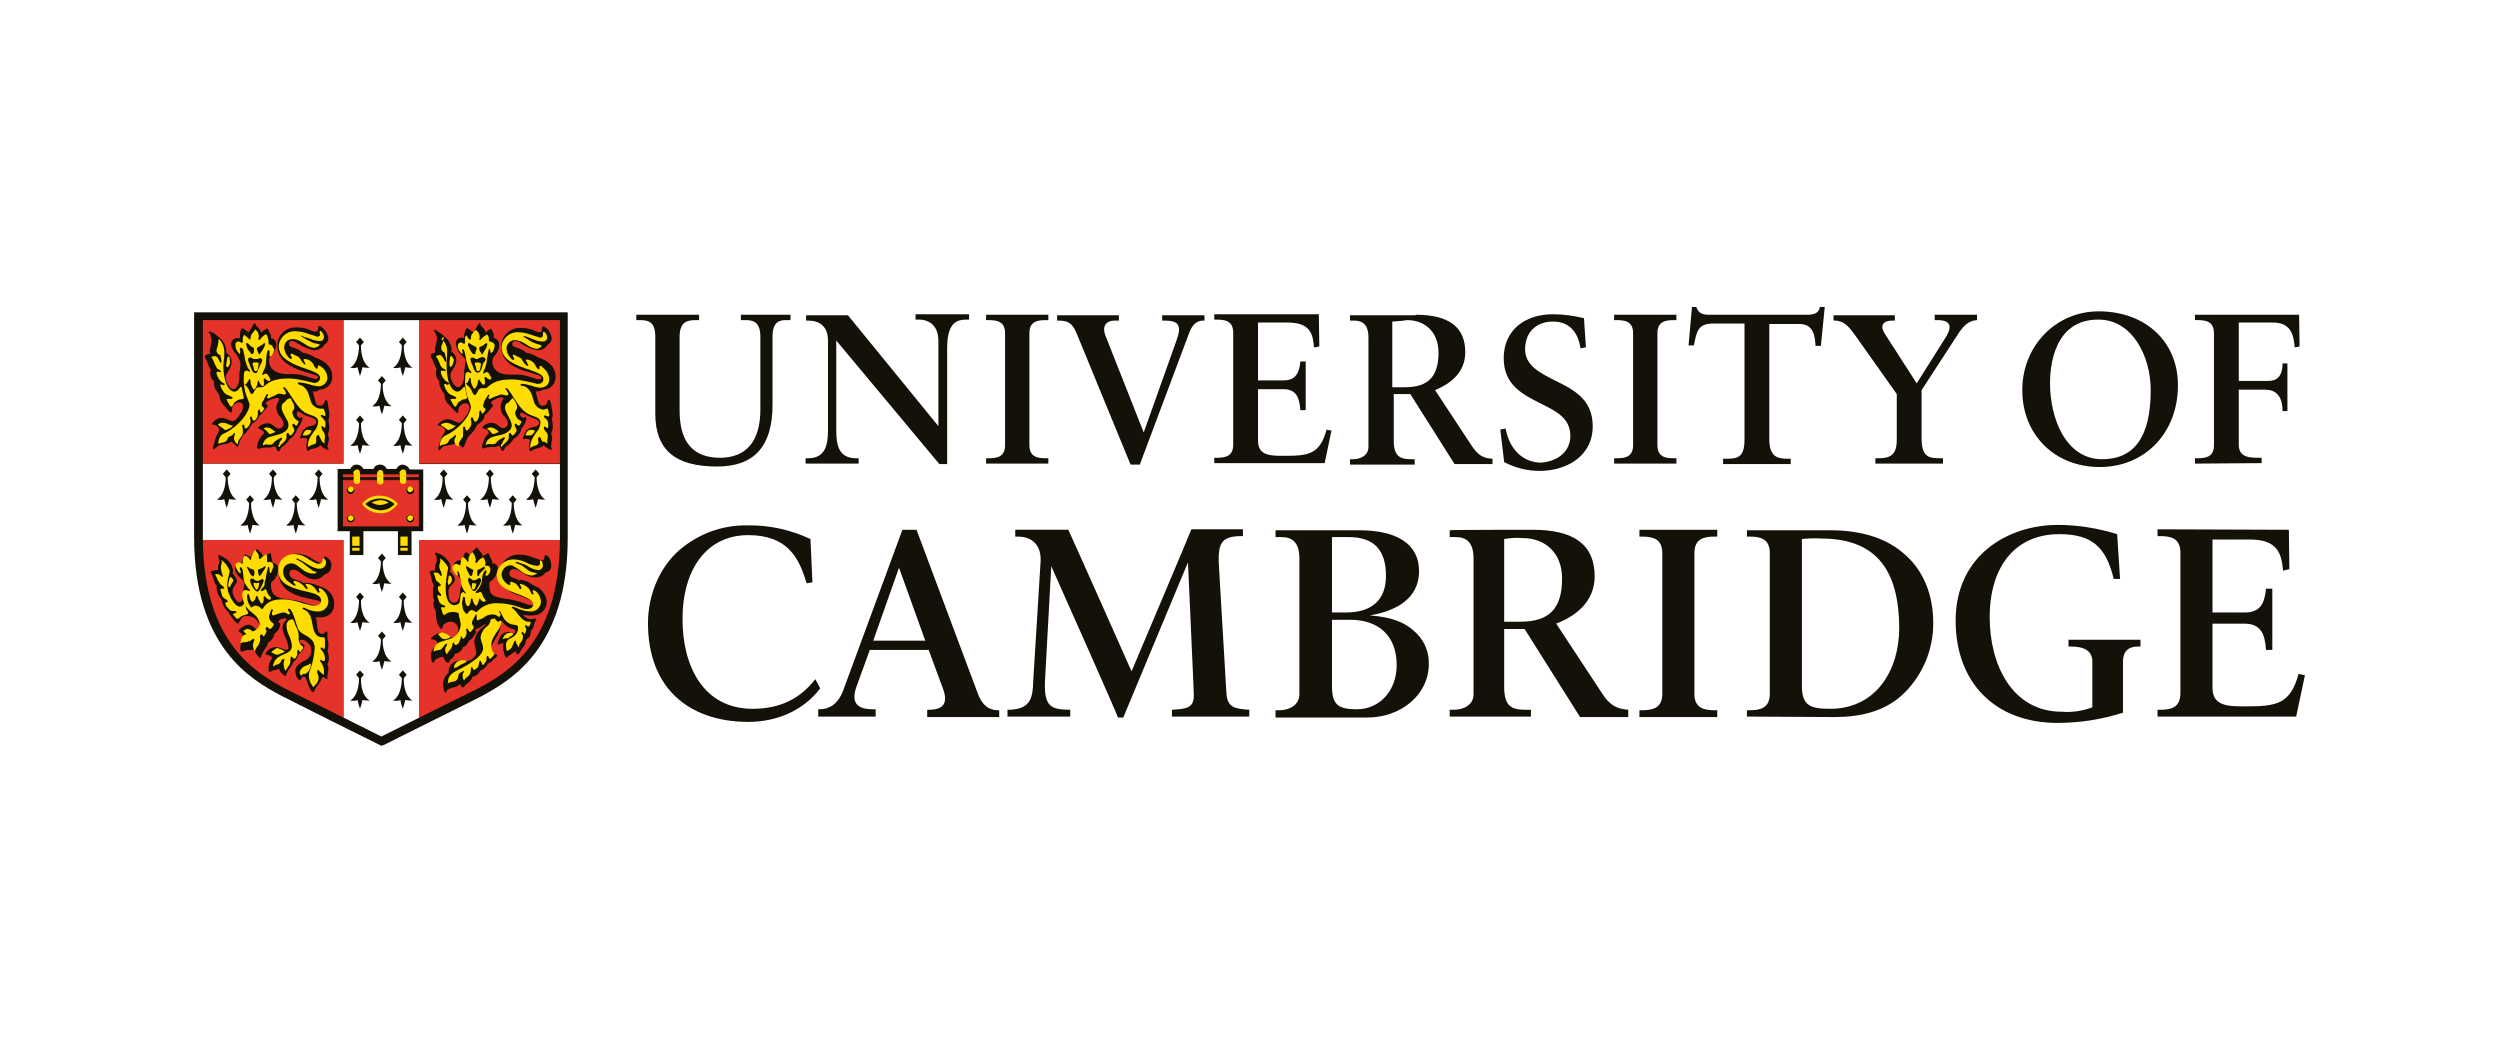 <?xml version="1.0" encoding="utf-8"?>
<!-- Generator: Adobe Illustrator 28.0.0, SVG Export Plug-In . SVG Version: 6.00 Build 0)  -->
<svg version="1.1" id="Layer_1" xmlns="http://www.w3.org/2000/svg" xmlns:xlink="http://www.w3.org/1999/xlink" x="0px" y="0px"
	 viewBox="0 0 513.9 216.4" style="enable-background:new 0 0 513.9 216.4;" xml:space="preserve">
<style type="text/css">
	.st0{fill:#FFFFFF;}
	.st1{fill:none;stroke:#FFDD00;stroke-width:0.24;stroke-miterlimit:10;}
	.st2{fill:none;stroke:#000000;stroke-width:0.24;stroke-miterlimit:10;}
	.st3{fill:#131108;}
	.st4{fill:#E63329;}
	.st5{fill:#FFDD00;}
</style>
<rect id="backing" class="st0" width="513.9" height="216.4"/>
<g id="university-of-cambridge">
	<path class="st1" d="M113.3,112.8c-0.1,3.7-0.7,7.3-1.8,10.9c-0.9,2.9-2.3,5.7-4.1,8.2c-3.3,4.4-7.3,6.5-10,8
		c-0.2,0.2-1.8,0.9-9.3,4.7v-31.7h25.2"/>
	<path class="st1" d="M68.8,112.8v31.7c-7.6-3.8-9.1-4.6-9.3-4.7c-2.7-1.5-6.7-3.6-10-8c-1.8-2.5-3.2-5.2-4.1-8.2
		c-1.1-3.5-1.7-7.2-1.8-10.9L68.8,112.8"/>
	<path class="st2" d="M113.3,67.7H88.1v25.9h25.3L113.3,67.7L113.3,67.7z"/>
	<path class="st2" d="M68.8,67.7H43.5v25.9h25.3V67.7z"/>
	<path class="st3" d="M78.4,153.3l-0.8-0.4c-1.1-0.5-18.9-9.4-20-10c-5.7-3.1-17.7-9.6-17.7-32.5V64.2h76.8v46.4
		c0,22.8-11.9,29.3-17.7,32.5c-1.1,0.6-18.9,9.4-20,10L78.4,153.3z"/>
	<path class="st0" d="M86.2,95.4V65.8H70.6v29.5H41.7v15.2l0,0v0.5h28.9v36.5c4.2,2.1,7.8,3.9,7.8,3.9l0,0l7.8-3.9V111h28.9V95.4
		H86.2z"/>
	<rect x="41.7" y="65.8" class="st4" width="28.9" height="29.5"/>
	<rect x="86.2" y="65.8" class="st4" width="28.9" height="29.5"/>
	<path class="st4" d="M70.6,111H41.7c0.2,21.2,11,27.3,16.8,30.5l12.1,6V111z"/>
	<path class="st4" d="M86.2,111v36.5l12.1-6c5.8-3.1,16.7-9.3,16.8-30.5H86.2z"/>
	<path class="st3" d="M96.2,103.4l0.6-0.7l-0.8-0.9l-0.8,0.9l0.6,0.7c0,0.4,0,3.5-1.8,4.6c0.5,0.1,1,0.1,1.5-0.1
		c0.1,0.6,0.3,1.2,0.5,1.8c0.2-0.6,0.4-1.2,0.5-1.8c0.5,0.1,1,0.1,1.5,0.1C96.2,106.9,96.2,103.7,96.2,103.4z"/>
	<path class="st3" d="M100.9,98.1l0.6-0.7l-0.8-0.9l-0.8,0.9l0.6,0.7c0,0.4,0,3.5-1.8,4.6c0.5,0.1,1,0.1,1.5-0.1
		c0.1,0.6,0.3,1.2,0.5,1.8c0.2-0.6,0.4-1.2,0.5-1.8c0.5,0.1,1,0.1,1.5,0.1C100.8,101.6,100.9,98.4,100.9,98.1z"/>
	<path class="st3" d="M105.6,103.4l0.6-0.7l-0.8-0.9l-0.8,0.9l0.6,0.7c0,0.4,0,3.5-1.8,4.6c0.5,0.1,1,0.1,1.5-0.1
		c0.1,0.6,0.3,1.2,0.5,1.8c0.2-0.6,0.4-1.2,0.5-1.8c0.5,0.1,1,0.1,1.5,0.1C105.6,106.9,105.6,103.7,105.6,103.4z"/>
	<path class="st3" d="M110.3,98.1l0.6-0.7l-0.8-0.9l-0.8,0.9l0.6,0.7c0,0.4,0,3.5-1.8,4.6c0.5,0.1,1,0.1,1.5-0.1
		c0.1,0.6,0.3,1.2,0.5,1.8c0.2-0.6,0.4-1.2,0.5-1.8c0.5,0.1,1,0.1,1.5,0.1C110.3,101.6,110.3,98.4,110.3,98.1z"/>
	<path class="st3" d="M91.4,98.1l0.6-0.7l-0.8-0.9l-0.8,0.9l0.6,0.7c0,0.4,0,3.5-1.8,4.6c0.5,0.1,1,0.1,1.5-0.1
		c0.1,0.6,0.3,1.2,0.5,1.8c0.2-0.6,0.4-1.2,0.5-1.8c0.5,0.1,1,0.1,1.5,0.1C91.4,101.6,91.4,98.4,91.4,98.1z"/>
	<path class="st3" d="M51.6,103.4l0.6-0.7l-0.8-0.9l-0.8,0.9l0.6,0.7c0,0.4,0,3.5-1.8,4.6c0.5,0.1,1,0.1,1.5-0.1
		c0.1,0.6,0.3,1.2,0.5,1.8c0.2-0.6,0.4-1.2,0.5-1.8c0.5,0.1,1,0.1,1.5,0.1C51.6,106.9,51.6,103.7,51.6,103.4z"/>
	<path class="st3" d="M56.3,98.1l0.6-0.7l-0.8-0.9l-0.8,0.9l0.6,0.7c0,0.4,0,3.5-1.8,4.6c0.5,0.1,1,0.1,1.5-0.1
		c0.1,0.6,0.3,1.2,0.5,1.8c0.2-0.6,0.4-1.2,0.5-1.8c0.5,0.1,1,0.1,1.5,0.1C56.2,101.6,56.2,98.4,56.3,98.1z"/>
	<path class="st3" d="M61,103.4l0.6-0.7l-0.8-0.9l-0.8,0.9l0.6,0.7c0,0.4,0,3.5-1.8,4.6c0.5,0.1,1,0.1,1.5-0.1
		c0.1,0.6,0.3,1.2,0.5,1.8c0.2-0.6,0.4-1.2,0.5-1.8c0.5,0.1,1,0.1,1.5,0.1C61,106.9,61,103.7,61,103.4z"/>
	<path class="st3" d="M65.7,98.1l0.6-0.7l-0.8-0.9l-0.8,0.9l0.6,0.7c0,0.4,0,3.5-1.8,4.6c0.5,0.1,1,0.1,1.5-0.1
		c0.1,0.6,0.3,1.2,0.5,1.8c0.2-0.6,0.4-1.2,0.5-1.8c0.5,0.1,1,0.1,1.5,0.1C65.6,101.6,65.7,98.4,65.7,98.1z"/>
	<path class="st3" d="M46.8,98.1l0.6-0.7l-0.8-0.9l-0.8,0.9l0.6,0.7c0,0.4,0,3.5-1.8,4.6c0.5,0.1,1,0.1,1.5-0.1
		c0.1,0.6,0.3,1.2,0.5,1.8c0.2-0.6,0.4-1.2,0.5-1.8c0.5,0.1,1,0.1,1.5,0.1C46.8,101.6,46.8,98.4,46.8,98.1z"/>
	<path class="st3" d="M78.7,115.4l0.6-0.7l-0.8-0.9l-0.8,0.9l0.6,0.7c0,0.4,0,3.5-1.8,4.6c0.5,0.1,1,0.1,1.5-0.1
		c0.1,0.6,0.3,1.2,0.5,1.8c0.2-0.6,0.4-1.2,0.5-1.8c0.5,0.1,1,0.1,1.5,0.1C78.6,118.9,78.6,115.7,78.7,115.4z"/>
	<path class="st3" d="M78.7,131.4l0.6-0.7l-0.8-0.9l-0.8,0.9l0.6,0.7c0,0.4,0,3.5-1.8,4.6c0.5,0.1,1,0.1,1.5-0.1
		c0.1,0.6,0.3,1.2,0.5,1.8c0.2-0.6,0.4-1.2,0.5-1.8c0.5,0.1,1,0.1,1.5,0.1C78.6,134.9,78.6,131.7,78.7,131.4z"/>
	<path class="st3" d="M83,123.4l0.6-0.7l-0.8-0.9l-0.8,0.9l0.6,0.7c0,0.4,0,3.5-1.8,4.6c0.5,0.1,1,0.1,1.5-0.1
		c0.1,0.6,0.3,1.2,0.5,1.8c0.2-0.6,0.4-1.2,0.5-1.8c0.5,0.1,1,0.1,1.5,0.1C82.9,126.9,83,123.8,83,123.4z"/>
	<path class="st3" d="M74.2,123.4l0.6-0.7l-0.8-0.9l-0.8,0.9l0.6,0.7c0,0.4,0,3.5-1.8,4.6c0.5,0.1,1,0.1,1.5-0.1
		c0.1,0.6,0.3,1.2,0.5,1.8c0.2-0.6,0.4-1.2,0.5-1.8c0.5,0.1,1,0.1,1.5,0.1C74.1,126.9,74.2,123.8,74.2,123.4z"/>
	<path class="st3" d="M83,139.4l0.6-0.7l-0.8-0.9l-0.8,0.9l0.6,0.7c0,0.4,0,3.5-1.8,4.6c0.5,0.1,1,0.1,1.5-0.1
		c0.1,0.6,0.3,1.2,0.5,1.8c0.2-0.6,0.4-1.2,0.5-1.8c0.5,0.1,1,0.1,1.5,0.1C82.9,142.9,83,139.8,83,139.4z"/>
	<path class="st3" d="M74.2,139.4l0.6-0.7l-0.8-0.9l-0.8,0.9l0.6,0.7c0,0.4,0,3.5-1.8,4.6c0.5,0.1,1,0.1,1.5-0.1
		c0.1,0.6,0.3,1.2,0.5,1.8c0.2-0.6,0.4-1.2,0.5-1.8c0.5,0.1,1,0.1,1.5,0.1C74.1,142.9,74.2,139.8,74.2,139.4z"/>
	<path class="st3" d="M78.7,78.9l0.6-0.7l-0.8-0.9l-0.8,0.9l0.6,0.7c0,0.4,0,3.5-1.8,4.6c0.5,0.1,1,0.1,1.5-0.1
		c0.1,0.6,0.3,1.2,0.5,1.8c0.2-0.6,0.4-1.2,0.5-1.8c0.5,0.1,1,0.1,1.5,0.1C78.6,82.4,78.6,79.3,78.7,78.9z"/>
	<path class="st3" d="M83,71l0.6-0.7l-0.8-0.9L82,70.3l0.6,0.7c0,0.4,0,3.5-1.8,4.6c0.5,0.1,1,0.1,1.5-0.1c0.1,0.6,0.3,1.2,0.5,1.8
		c0.2-0.6,0.4-1.2,0.5-1.8c0.5,0.1,1,0.1,1.5,0.1C82.9,74.4,83,71.3,83,71z"/>
	<path class="st3" d="M74.2,71l0.6-0.7L74,69.4l-0.8,0.9l0.6,0.7c0,0.4,0,3.5-1.8,4.6c0.5,0.1,1,0.1,1.5-0.1
		c0.1,0.6,0.3,1.2,0.5,1.8c0.2-0.6,0.4-1.2,0.5-1.8c0.5,0.1,1,0.1,1.5,0.1C74.1,74.4,74.2,71.3,74.2,71z"/>
	<path class="st3" d="M83,87l0.6-0.7l-0.8-0.9L82,86.3l0.6,0.7c0,0.4,0,3.5-1.8,4.6c0.5,0.1,1,0.1,1.5-0.1c0.1,0.6,0.3,1.2,0.5,1.8
		c0.2-0.6,0.4-1.2,0.5-1.8c0.5,0.1,1,0.1,1.5,0.1C82.9,90.4,83,87.3,83,87z"/>
	<path class="st3" d="M74.2,87l0.6-0.7L74,85.4l-0.8,0.9l0.6,0.7c0,0.4,0,3.5-1.8,4.6c0.5,0.1,1,0.1,1.5-0.1
		c0.1,0.6,0.3,1.2,0.5,1.8c0.2-0.6,0.4-1.2,0.5-1.8c0.5,0.1,1,0.1,1.5,0.1C74.1,90.4,74.2,87.3,74.2,87z"/>
	<path class="st3" d="M64.3,80.4l0.1,0.4c0.1,0.3,0.1,0.5,0.2,0.8c0.3,1.4,0.5,1.8,1.2,1.8c0.4,0,0.7-0.2,0.8-0.5l0.2-0.5
		c0-0.1,0.2-0.2,0.2-0.2c0.2,0,0.4,0.3,0.4,0.9c0,0.2,0.1,0.6,0.2,1.2c0.1,0.4,0.1,0.7,0.1,1.1c0,0.3,0,0.5-0.2,0.8
		c0.1,0.5,0.1,1,0.2,1.5c0,0.5-0.1,1-0.3,1.5c0.1,0.3,0.1,0.6,0.2,0.9c0,0.3,0,0.6-0.1,0.8c-0.1,0.6-0.2,0.8-0.2,0.8
		c0,0.1,0,0.2,0.1,0.3c0.1,0.1,0.1,0.2,0.1,0.3c0,0.1,0,0.2-0.1,0.2l-0.5-0.2L66.4,92c-0.2-0.1-0.4-0.3-0.5-0.5
		c-0.5,0.5-0.6,0.5-1.8,0.8c-0.2,0-0.4,0.1-0.5,0.2l-0.3,0.2c-0.2,0-0.3-0.3-0.3-1.1c0-0.5,0.1-0.9,0.2-1.4
		c-0.3-0.1-0.6-0.2-0.8-0.2c-0.1,0-0.3,0-0.4,0.1h-0.1c-0.1,0-0.2-0.1-0.2-0.2c0-0.2,0.1-0.4,0.2-0.5l0.2-0.6
		c0.1-0.3,0.3-0.5,0.6-0.7c0.2-0.2,0.4-0.3,0.6-0.4l0.9-0.2c0.5-0.1,0.8-0.4,0.8-0.8s-0.2-0.6-0.8-0.8l-1.1-0.4
		c-0.4-0.1-0.7-0.3-1-0.5c-0.6-0.4-0.7-0.4-0.8-0.4c-0.2,0-0.3,0.2-0.3,0.5c0,0.4,0.3,0.7,0.6,0.8l0,0c0.1,0,0.2,0,0.2-0.1
		c0.1,0,0.1-0.1,0.2-0.1c0.1,0,0.1,0.1,0.2,0.2V86l-0.1,0.4c-0.2,0.5-0.4,1-0.8,1.5l-0.2,0.3c-0.2,0.8-0.7,1.4-1.3,1.9
		c-0.1,0.1-0.2,0.1-0.3,0.2s-0.1,0.2-0.2,0.3c-0.1,0.1-0.2,0.3-0.5,0.6c-0.2,0.2-0.4,0.4-0.6,0.5c-0.3,0.2-0.5,0.4-0.5,0.5l-0.2,0.4
		c-0.1,0.1-0.2,0.2-0.2,0.2c-0.2,0-0.4-0.2-0.5-0.6c-0.2-0.4-0.2-0.4-0.4-0.4s-0.3,0-0.5,0.1L55.6,92h-0.9c-0.5,0-0.9,0.1-1.4,0.2
		c-0.1,0.1-0.1,0.1-0.2,0.1c-0.1,0-0.1,0-0.2-0.2c-0.1-0.1-0.1-0.1-0.1-0.2c0.1-0.7,0.3-1.4,0.8-2c0.2-0.3,0.4-0.6,0.7-0.8
		c-0.1-0.4-0.3-0.7-0.7-0.8l-0.4-0.2c-0.1,0-0.1-0.1-0.1-0.2s0.2-0.3,0.5-0.5C54,87.2,54.5,87,55,87s0.9,0.2,1.2,0.5
		c0.7,0.5,0.8,0.6,1.1,0.6c0.5,0,1-0.4,1-1c-0.1-0.5-0.3-0.9-0.6-1.3c-0.5-0.5-0.9-1.2-0.9-2c0-0.4,0.1-0.8,0.3-1.1l0.2-0.4
		c0.1-0.1,0.1-0.1,0.1-0.2c0-0.2-0.2-0.3-0.5-0.3c-0.6,0.1-1.2,0.3-1.8,0.6c-0.2,0.1-0.4,0.3-0.5,0.5c0,0.1,0,0.1,0.1,0.2l0.3,0.2
		l0.1,0.1c0,0-0.1,0.1-0.1,0.2l-0.5,0.6c-0.3,0.4-0.6,0.8-1,1.1c-0.1,0.1-0.2,0.1-0.2,0.2c-0.1,0.1-0.1,0.3-0.2,0.4
		c-0.3,0.4-0.6,0.8-1.1,1.1c-0.2,0.2-0.3,0.2-0.3,0.3s-0.1,0.2-0.2,0.3c-0.1,0.2-0.2,0.4-0.3,0.5c-0.2,0.3-0.4,0.5-0.6,0.8l-0.7,0.7
		c-0.3,0.5-0.6,1-0.7,1.5c-0.2,0.5-0.3,0.8-0.4,0.8c-0.1,0-0.1-0.1-0.2-0.2c-0.5-0.5-0.9-0.9-1.1-0.9c-0.1,0-0.2,0.1-0.3,0.2
		c-0.2,0.1-0.4,0.2-0.7,0.2l-0.9,0.2c-0.5,0.1-1,0.3-1.4,0.8c-0.1,0.1-0.2,0.2-0.2,0.2s-0.2-0.2-0.2-0.3v-0.2l0.2-0.7
		c0.1-0.5,0.3-1.1,0.5-1.6l0.4-0.8c0.1-0.1,0.1-0.2,0.2-0.4c-0.1-0.6-0.7-1.1-1.3-1.1c-0.2,0-0.2-0.1-0.2-0.2s0.2-0.4,0.5-0.6
		c0.4-0.4,1-0.6,1.5-0.6c0.4,0,0.7,0.1,1.1,0.3l0.5,0.2c0.2,0.1,0.4,0.1,0.5,0.2c0.5,0,1.1-0.5,1.8-1.7c0.3-0.4,0.4-0.8,0.5-1.2
		c0-0.6-0.3-1-0.8-1c-0.4,0-0.8,0.2-1.1,0.5c-0.2,0.2-0.4,0.5-0.4,0.8v0.4c0,0.2-0.1,0.4-0.2,0.4c-0.2,0-0.5-0.3-1.5-1.5
		c-0.6-0.6-0.9-1.3-0.9-2.1c-0.8-1.1-1.1-1.5-1.1-2.3v-0.5c-0.5-0.4-0.8-1-0.8-1.7c0-0.2,0-0.4,0.2-0.6c-0.2-0.3-0.4-0.6-0.5-0.9
		l-0.2-0.5c-0.1-0.3-0.2-0.6-0.4-0.9s-0.2-0.4-0.2-0.5c0-0.3,0.2-0.4,1.1-0.6c0-0.2,0-0.4-0.1-0.5c0-0.2,0-0.4,0.1-0.6l0.2-0.9
		c0.1-0.3,0.1-0.5,0.1-0.8s-0.1-0.5-0.2-0.8c0-0.2-0.1-0.4-0.2-0.5l-0.2-0.3c0-0.1,0.1-0.1,0.2-0.2c0.6,0.2,1.1,0.5,1.5,0.9
		c1.4,1.1,1.7,1.6,1.9,3.1c0,0.2,0,0.3,0.1,0.5c0.6,0.4,1,1,1,1.8c0,0.6-0.2,1.1-0.5,1.6l-0.5,0.8c-0.2,0.3-0.2,0.5-0.2,0.8
		c0,0.5,0.2,1,0.5,1.5c0.4,0.7,0.7,0.9,1.1,0.9c0.6,0,1.2-1.1,1.2-2.4V77c0-0.3,0-0.6,0.1-0.8c0-0.2,0.1-0.5,0.1-0.7v-1
		c0-0.2-0.1-0.3-0.2-0.5l-0.5-1c-0.6-0.6-1.1-1.4-1.2-2.2c0-0.7,0.5-1.3,1.2-1.3c0,0,0,0,0.1,0c0.2,0,0.4,0,0.5,0.1v-0.2
		c0-1.1,0.2-1.9,0.5-1.9H50l0.5,0.4l0.5,0.3l0.2,0.2c0-0.3,0-0.3,0.3-0.7c0.1-0.1,0.2-0.3,0.3-0.5c0.1-0.1,0.2-0.2,0.2-0.4
		c0.1-0.1,0.1-0.2,0.2-0.2c0.1-0.1,0.2-0.2,0.2-0.2s0.2,0.1,0.2,0.4c0.1,0.2,0.1,0.2,0.5,0.6l0.3,0.3c0.1,0.1,0.1,0.2,0.2,0.5
		c0,0.1,0.1,0.1,0.1,0.2c0.1-0.2,0.3-0.3,0.5-0.5l0.4-0.2c0.2-0.1,0.2-0.2,0.3-0.2l0.2,0.2c0.1,0.1,0.1,0.2,0.2,0.4
		c0.2,0.3,0.3,0.6,0.4,0.9v0.5c0.8,0.2,1.1,0.7,1.1,1.5c-0.1,0.8-0.4,1.5-1,2.1c-0.5,0.5-0.5,0.6-0.5,0.9c0,1.8,1.3,2.8,3.5,2.9h1.6
		c0.9,0,1.8,0.2,2.7,0.5c0.6,0.2,1.2,0.4,1.8,0.5c0.1,0,0.2,0,0.3-0.1c0.1-0.1,0.2-0.2,0.2-0.2c0-0.3-0.6-0.6-2.6-1.1
		C58.7,75.2,57,73.6,57,71c0-2.1,1.7-3.7,3.8-3.7c0.1,0,0.1,0,0.2,0c0.8,0,1.7,0.1,2.4,0.4l1,0.4c0.2,0.1,0.4,0.1,0.5,0.1
		c0.3,0,0.5-0.3,0.5-0.8c0-0.3,0.1-0.4,0.3-0.4s0.7,0.4,1.1,0.9s0.6,1,0.7,1.6c0,0.6-0.3,1.1-0.8,1.3c-0.4,0.8-1.3,1.2-2.1,1.2
		c-0.7,0-1.7-0.4-3.4-1.4c-0.6-0.3-0.8-0.5-1.1-0.5c-0.5,0-0.7,0.2-0.7,0.6s0.3,0.6,1,0.8c0.7,0.2,1.3,0.5,1.8,1
		c0.9,0.1,1.8,0.5,2.6,1c2.1,0.7,3.5,2.1,3.5,3.8c0.1,1.5-1,2.7-2.5,2.8c-0.1,0-0.1,0-0.2,0C65.3,80.5,64.8,80.6,64.3,80.4"/>
	<path class="st5" d="M66.8,91.2c-0.1-0.2-0.1-0.4-0.1-0.6v-0.2l0.1-0.4v-0.3c0-0.3-0.1-0.5-0.2-0.8l-0.3-0.4L66.1,88
		c0-0.1-0.1-0.2-0.1-0.2c0-0.1,0.1-0.1,0.2-0.2c0.1,0,0.1,0,0.3,0.2c0.1,0.1,0.1,0.1,0.2,0.1c0.2,0,0.2-0.2,0.2-0.7
		c0-0.3,0-0.6-0.2-0.8L66.4,86l-0.3-0.3c-0.1-0.1-0.2-0.2-0.2-0.2s0.1-0.2,0.2-0.2c0.2,0,0.4,0.1,0.5,0.2h0.1c0.1,0,0.2-0.1,0.2-0.2
		v-0.1l-0.1-0.5l-0.2-0.5C66.5,84,66.5,84,66.4,84h-0.1l-0.4,0h-0.1c-0.9-0.1-1.7-0.7-1.9-1.5l-0.5-1.6c-0.2-0.6-0.6-1.1-1.1-1.5
		c-0.1-0.1-0.3-0.2-0.5-0.2L61.4,79c-0.1,0-0.1-0.1-0.2-0.2c0-0.1,0.1-0.2,0.3-0.2l0.8,0.1c0.4,0.1,0.9,0.2,1.3,0.3
		c0.5,0.2,1.1,0.3,1.7,0.4c1,0.1,1.8-0.6,2-1.5c0-0.1,0-0.2,0-0.2c0-0.8-0.4-1.6-1-2.1c-0.2-0.2-0.5-0.4-0.8-0.5
		c-0.1,0-0.1,0.1-0.2,0.2v0.3l0,0c0,0.2-0.1,0.2-0.2,0.2s-0.2-0.2-0.5-0.5c-0.3-0.9-1.1-1.5-2-1.5c-0.2,0-0.2,0.1-0.2,0.2
		s0.1,0.2,0.2,0.4l0.2,0.5c0,0.1,0.1,0.1,0.1,0.2l0-0.1c-0.2,0-0.3-0.1-0.4-0.2l-0.4-0.4l-0.3-0.5c-0.2-0.4-0.6-0.7-1-0.8
		c-0.2-0.1-0.4-0.2-0.6-0.3c-0.1-0.1-0.2-0.1-0.3-0.1s-0.1,0.1-0.2,0.2c0,0.1,0,0.2,0.1,0.2c0.2,0.3,0.2,0.4,0.2,0.5
		s-0.1,0.1-0.2,0.2c-0.2,0-0.6-0.4-0.9-0.9c-0.3-0.4-0.4-0.9-0.5-1.4c0-1,0.7-1.8,1.7-1.8h0.1c0.7,0,1.3,0.3,1.8,0.6l1.1,0.7
		c0.4,0.3,0.9,0.4,1.4,0.5c0.2,0,0.5-0.1,0.7-0.2c0.1,0,0.2-0.1,0.3-0.2c0.1-0.1,0.2-0.1,0.2-0.2s0-0.1-0.1-0.1l-0.2-0.1l-0.5-0.1
		c-0.2,0-0.5-0.1-0.7-0.2L63,69.8c-0.4-0.2-0.7-0.4-0.8-0.5c-0.2-0.1-0.3-0.2-0.3-0.2s0-0.1,0.1-0.1s0.2,0,0.2,0.1
		c0.3,0.2,0.6,0.3,0.9,0.3l1.1,0.4c0.5,0.2,1.1,0.3,1.6,0.3s0.8-0.4,0.8-0.8s-0.2-0.8-0.5-1.1L65.9,68c-0.1,0-0.2,0.1-0.2,0.2v0.2
		l0.1,0.3c0,0.3-0.2,0.5-0.5,0.5c-0.1,0-0.3,0-0.4-0.1l-1.6-0.5c-0.8-0.3-1.7-0.5-2.6-0.5C59,68,57.5,69.3,57.3,71v0.1
		c0,1.9,1.4,3.2,4.7,4.4c3.4,1.1,3.8,1.5,3.8,2.3c-0.1,0.5-0.5,0.9-1.1,0.9c-0.2,0-0.4,0-0.6-0.1c-0.1,0-0.7-0.2-1.7-0.4
		c-1-0.2-2-0.4-3.1-0.4c-2.4,0-3.8,0.5-4.9,1.5c-0.3,0.3-0.4,0.3-0.7,0.3h-0.5c-0.3,0-0.6,0.2-0.7,0.5c-0.2,0.2-0.3,0.4-0.4,0.7
		C52,80.9,51.9,81,51.8,81c-0.2,0-0.4-0.2-0.6-0.8c-0.1-0.3-0.3-0.5-0.5-0.8l-0.5-0.5l0.4,0.1c0-0.1,0-0.2,0.1-0.2
		c0.1-0.2,0.3-0.4,0.4-0.6c0.1-0.3,0.1-0.3,0.2-0.3s0.2,0.2,0.2,0.7c0,0.2,0.1,0.5,0.2,0.7l0.3,0.6c0,0.1,0.2,0.2,0.2,0.2
		c0.2,0,0.6-0.6,0.7-1.2c0.1-0.6,0.2-0.7,0.2-0.7s0.1,0,0.1,0.1l0.2,0.5c0.1,0.1,0.2,0.3,0.3,0.4c0.2,0.1,0.2,0.2,0.3,0.2l0,0
		c0.2,0,0.2-0.2,0.3-0.6v-0.2l-0.1-0.4V78c0-0.2,0.1-0.2,0.2-0.2s0.2,0,0.2,0.1l0.2,0.2c0.1,0.1,0.3,0.2,0.5,0.2s0.3-0.1,0.3-0.2
		s-0.1-0.2-0.2-0.5l-0.2-0.3c-0.2-0.4-0.4-0.5-0.5-0.5h-0.2L54.2,77c-0.1,0-0.2,0.1-0.2,0.1s-0.1,0-0.1-0.1l0,0
		c0.1-0.4,0.2-0.7,0.4-1c0.3-0.6,0.4-1.3,0.4-1.9c0.1-1.3,0.2-2.1,0.5-2.1s0.2,0.1,0.2,0.4v0.5c0,0.1,0,0.3,0.1,0.4
		c0.2,0,0.5-0.3,0.7-0.8c0.1-0.2,0.1-0.4,0.2-0.5v-0.1L55.9,71l-0.5-0.2c-0.1,0-0.1,0-0.2-0.1v-0.6L55,69.2L54.9,69l-0.2-0.3
		c-0.4,0.2-0.7,0.4-1,0.8c-0.2,0.2-0.3,0.4-0.4,0.4c-0.1,0-0.1-0.1-0.2-0.2c0-0.1,0-0.3,0.1-0.4v-0.2c0-0.6-0.3-1.1-0.8-1.4L52.3,68
		l-0.2,0.2l-0.3,0.4c-0.1,0.1-0.2,0.3-0.2,0.5c0,0.1-0.1,0.2-0.1,0.3v0.2c0,0.2,0,0.2-0.1,0.2h-0.1l-0.2-0.2l-0.3-0.3L50.4,69
		l-0.2-0.2c-0.1,0.1-0.1,0.1-0.1,0.2c-0.1,0.1-0.1,0.2-0.2,0.4v0.8c0,0.2-0.1,0.3-0.2,0.3c-0.1,0-0.2-0.1-0.3-0.2s-0.3-0.1-0.4-0.1
		c-0.4,0-0.6,0.2-0.6,0.7s0.1,0.9,0.4,1.3l0.3,0.4c0.1,0.1,0.2,0.2,0.2,0.2l0.1-0.5l-0.1-0.4v-0.2c0-0.2,0.1-0.2,0.2-0.2
		S50,71.7,50,72l0.2,0.9l0.2,1.1c0.1,0.3,0.2,0.7,0.3,1c0.2,0.5,0.3,0.8,0.4,0.8c0.3,0.4,0.3,0.4,0.3,0.5c0,0,0,0.1-0.1,0.1l0,0
		c-0.1,0-0.2,0-0.2-0.1c-0.1-0.1-0.2-0.1-0.3-0.1h-0.2c-0.4,0-0.5,0.3-0.5,2c0,1,0.2,2,0.5,3l0.5,1.3c0.1,0.2,0.1,0.4,0.2,0.6
		c0,1.8-2.4,4.6-5,5.9c-0.9,0.3-1.4,1.1-1.4,2v0.3c0.2-0.2,0.5-0.3,0.8-0.3c0.8-0.2,0.8-0.3,1-0.6l0.1-0.3c0-0.2,0.1-0.2,0.7-0.5
		c0.2-0.1,0.3-0.2,0.4-0.3c0.2-0.2,0.2-0.3,0.3-0.3s0.1,0,0.1,0.1v0.1l-0.2,0.7v0.2c0,0.5,0.3,1,0.8,1.2c0-0.4,0.1-0.7,0.3-1
		l0.5-0.7c0.2-0.3,0.3-0.7,0.2-1.1c0-0.3,0-0.5-0.1-0.8v-0.2c0-0.2,0.1-0.2,0.2-0.2s0.2,0,0.2,0.1l0.1,0.5c0,0.1,0.2,0.2,0.2,0.2
		c0.2,0,0.5-0.3,0.8-0.8c0.1-0.2,0.2-0.4,0.2-0.6v-0.3L51.4,86v-0.1c0-0.2,0.1-0.3,0.2-0.3s0.1,0,0.1,0.1l0.2,0.5
		c0.1,0.2,0.2,0.3,0.3,0.3s0.5-0.3,0.6-0.6c0.2-0.3,0.2-0.6,0.2-1c0-0.5,0.1-0.7,0.2-0.7c0.2,0,0.1,0,0.2,0.1l0.1,0.3
		c0,0.2,0.1,0.2,0.2,0.2c0.2-0.1,0.4-0.4,0.5-0.6c0.1-0.1,0.1-0.1,0.1-0.2s-0.1-0.2-0.2-0.3c-0.2-0.2-0.3-0.2-0.3-0.5
		s0.1-0.6,0.3-0.8c0.1-0.2,0.2-0.4,0.3-0.6c0.3-0.6,0.4-0.8,0.5-0.8s0.2,0.1,0.2,0.2s0,0.2-0.1,0.2c-0.1,0.1-0.1,0.2-0.1,0.3
		c0,0.1,0.1,0.1,0.2,0.2c0.2,0,0.3-0.1,0.5-0.2s0.4-0.2,0.7-0.3L57,81c0.3-0.1,0.6-0.1,0.9,0c0.2,0,0.4,0.1,0.5,0.1
		c0.2,0,0.4-0.1,0.4-0.3l0,0c-0.1-0.3-0.2-0.5-0.4-0.8c-0.1-0.1-0.2-0.2-0.2-0.2v-0.1c0-0.1,0.1-0.1,0.2-0.1c0.1,0,0.5,0.4,0.9,1
		c2.1,3.3,2.8,4.1,4.3,4.6c1.5,0.5,1.8,0.8,1.8,1.6c-0.1,0.7-0.3,1.3-0.8,1.8c-1.1,1.5-1.3,2.1-1.3,3.1v0.2c0.2-0.1,0.2-0.1,0.3-0.2
		c0.2-0.1,0.3-0.2,0.4-0.2l0.6-0.2c0.2,0,0.4-0.3,0.4-0.5v-0.1v-0.6V90c0-0.2,0.1-0.4,0.2-0.5c0.1,0,0.1-0.1,0.2-0.1
		s0.2,0.1,0.2,0.2l0.4,0.8C66.1,90.7,66.3,90.9,66.8,91.2"/>
	<path class="st5" d="M47,73.3c-0.2,0-0.3,0.2-0.3,0.5l-0.1,0.5c0,0.2-0.1,0.4-0.1,0.6c0,0.4,0.1,0.6,0.2,0.6c0.2,0,0.4-0.3,0.5-0.6
		c0.1-0.2,0.1-0.4,0.1-0.5c0-0.2-0.1-0.4-0.1-0.5C47.3,73.5,47.1,73.3,47,73.3"/>
	<path class="st5" d="M45,69.7l0.3,0.3c0.6,0.8,0.9,1.8,0.8,2.8c0,0.4,0,0.9-0.1,1.3c0,0.4-0.1,0.8-0.1,1c0,3.1,1,5.4,2.3,5.4
		c0.4,0,0.7-0.2,1.1-0.8c0.1-0.1,0.2-0.2,0.2-0.2s0.2,0.1,0.2,0.2l0.1,0.5l0.1,0.5l0.1,0.5l0.1,0.5v0.1c0,0.2-0.1,0.2-0.2,0.2
		l-0.5,0.1c-0.3,0-0.5,0.1-0.7,0.3c-0.4,0.2-0.6,0.4-0.6,0.5l-0.3,0.5c0,0.1-0.1,0.1-0.2,0.2c-0.2,0-0.4-0.2-0.6-0.7
		c-0.2-0.2-0.3-0.5-0.4-0.8c0-0.1,0.1-0.1,0.2-0.1h0.8c0.1,0,0.1-0.1,0.2-0.2c0-0.1,0-0.1-0.1-0.2l-1.1-0.5
		c-0.4-0.2-0.6-0.5-0.8-0.8s-0.4-0.7-0.5-1.1c0-0.1,0.1-0.2,0.2-0.2l0,0c0.1,0,0.1,0,0.2,0.1c0.1,0.1,0.2,0.1,0.3,0.1
		s0.1-0.1,0.2-0.2c0-0.1-0.1-0.2-0.2-0.2c-0.8-0.4-1.3-1.2-1.5-2.1c0-0.2,0.1-0.3,0.2-0.3h0.2l0.3,0.1l0,0c0.2,0,0.2-0.1,0.2-0.2
		s-0.1-0.2-0.2-0.2c-0.1-0.1-0.3-0.2-0.4-0.2c-0.1-0.1-0.2-0.2-0.3-0.4c-0.1-0.2-0.3-0.5-0.4-0.8L43.8,74c-0.1-0.1-0.2-0.3-0.2-0.4
		c-0.1-0.1-0.1-0.1-0.2-0.2c0.2-0.1,0.5-0.2,0.8-0.2s0.5,0.2,0.8,0.8c0.2,0.4,0.3,0.6,0.4,0.6s0.1-0.1,0.1-0.3c0-0.3,0-0.5-0.1-0.8
		c-0.1-0.2-0.1-0.4-0.1-0.5l-0.1,0l-0.3-0.2c-0.1,0-0.2-0.2-0.2-0.2c-0.1-0.2-0.2-0.3-0.2-0.5s0-0.3,0.1-0.5
		c0.2-0.5,0.3-1.1,0.3-1.6v-0.2H45V69.7z"/>
	<path class="st5" d="M47.9,87.5c-0.2,0-0.5-0.1-0.7-0.2c-0.2,0-0.3-0.1-0.5-0.2c-0.3-0.1-0.6-0.2-0.9-0.2c-0.4,0-0.7,0.1-1,0.4
		l0.2,0.2l0.5,0.3l0.5,0.4c0.2,0.1,0.2,0.2,0.4,0.2C46.9,88.2,47.5,88,47.9,87.5"/>
	<path class="st5" d="M57.4,91.9c0.1-0.2,0.3-0.4,0.5-0.6c0.7-0.6,1-1,1-1.4v-0.5c0-0.3,0.1-0.4,0.2-0.4c0.2,0,0.2,0,0.2,0.1
		l0.2,0.3c0,0.1,0.1,0.1,0.2,0.1c0.2,0,0.2-0.1,0.4-0.3l0.2-0.3c0.1-0.1,0.2-0.3,0.2-0.5c0-0.1,0-0.2-0.1-0.3c0-0.1-0.1-0.2-0.2-0.4
		c-0.1-0.1-0.1-0.3-0.1-0.4s0.1-0.2,0.2-0.2l0,0c0.1,0,0.2,0,0.2,0.1l0.2,0.2c0.1,0.1,0.1,0.1,0.2,0.1c0.1,0,0.2-0.1,0.2-0.2
		l0.2-0.4c0.1-0.1,0.1-0.1,0.1-0.2s-0.1-0.2-0.2-0.2l-0.3-0.2c-0.5-0.4-0.8-1-0.8-1.6c0-0.1,0-0.2,0.1-0.2l0.2-0.4
		c0.1-0.1,0.1-0.3,0.1-0.4c0-0.3-0.1-0.5-0.2-0.8c-0.2-0.3-0.3-0.5-0.3-0.5c-0.2-0.4-0.2-0.5-0.3-0.5h-0.2L59.2,82l-0.3,0.2
		l-0.3,0.4l-0.3,0.2c-0.2,0.1-0.4,0.5-0.4,0.9c0,0.6,0.1,0.8,0.9,2.3c0.3,0.4,0.5,0.9,0.5,1.4c0,1-0.9,1.7-2.7,2.1l-1.1,0.3
		c-0.8,0.2-1.4,0.9-1.5,1.8c0.3-0.2,0.7-0.3,1.1-0.2h0.5c0.2,0,0.5-0.1,0.6-0.3c0.2-0.3,0.5-0.5,0.8-0.7l0.4-0.2l0.3-0.2h0.1
		c0.1,0,0.2,0,0.2,0.1s-0.1,0.3-0.2,0.4c-0.3,0.2-0.4,0.6-0.4,0.9C57.1,91.6,57.1,91.6,57.4,91.9"/>
	<path class="st5" d="M54.2,88.1c0.3,0.2,0.5,0.4,0.8,0.7c0.2,0.3,0.3,0.4,0.5,0.4c0.1,0,0.3,0,0.4-0.1l0.2-0.1
		c0.4-0.1,0.5-0.2,0.5-0.2s-0.1-0.2-0.2-0.2l-0.3-0.2l-0.3-0.2c-0.2-0.2-0.5-0.3-0.8-0.3C54.8,87.8,54.5,87.9,54.2,88.1"/>
	<path class="st5" d="M62.2,89.5h0.7c0.5,0,1-0.4,1.1-0.9c0-0.2-0.2-0.2-0.5-0.2C62.9,88.2,62.5,88.6,62.2,89.5"/>
	<path class="st3" d="M53.1,72.5c0,0.2,0.2,0.4,0.2,0.4s0.2-0.3,0.5-0.7c0.3-0.4,0.6-0.9,0.7-1.5c0-0.1-0.1-0.1-0.2-0.2l0,0L54,70.8
		c-0.3,0.2-0.6,0.3-0.8,0.5c-0.3,0.1-0.4,0.2-0.4,0.4v0.2l0.2,0.4L53.1,72.5z"/>
	<path class="st3" d="M51.6,71.2l0.4,0.2c0.1,0.1,0.2,0.2,0.2,0.2v0.2c0,0.2,0,0.4,0,0.5c0,0.2-0.1,0.4-0.4,0.5h-0.1
		c-0.1,0-0.1-0.1-0.2-0.3L51,71.9c-0.2-0.3-0.3-0.7-0.4-1.1v-0.1c0-0.2,0.1-0.2,0.2-0.2s0.2,0.1,0.3,0.2L51.6,71.2z"/>
	<path class="st3" d="M52.6,73.8h-0.5c-0.1-0.1-0.2-0.1-0.3-0.2s-0.3-0.1-0.4-0.1c-0.2,0-0.4,0.1-0.4,0.3c0,0.4,0.1,0.7,0.3,1.1
		l0.3,0.8c0.3,0.7,0.5,1,0.9,1s0.4-0.3,0.6-0.8c0.5-1.2,0.8-1.4,0.8-1.8c0-0.3-0.1-0.4-0.3-0.4l-0.2-0.1L53,73.8H52.6z"/>
	<path class="st5" d="M52.5,74.5h-0.3c-0.1,0-0.1,0-0.2,0.1l-0.1,0.2l0.2,0.6l0.1,0.5c0.1,0.3,0.2,0.4,0.4,0.4s0.4-0.2,0.4-0.5
		l0.1-0.5c0-0.2,0-0.4,0.1-0.5c0-0.1,0-0.1-0.1-0.2c0,0-0.1-0.1-0.2-0.1H52.5z"/>
	<path class="st3" d="M110.1,80.4l0.1,0.4c0.1,0.3,0.1,0.5,0.2,0.8c0.3,1.4,0.5,1.8,1.2,1.8c0.4,0,0.7-0.2,0.8-0.5l0.2-0.5
		c0-0.1,0.2-0.2,0.2-0.2c0.2,0,0.4,0.3,0.5,0.9c0,0.2,0.1,0.6,0.2,1.2c0.1,0.4,0.1,0.8,0.1,1.1c0,0.2,0,0.5-0.2,0.7l0.1,0.3
		c0.1,0.3,0.1,0.6,0.1,0.9c0.1,0.6,0,1.2-0.3,1.8c0.1,0.3,0.1,0.6,0.2,0.8c0,0.3,0,0.6-0.1,0.8l-0.1,0.8V92c0.1,0.1,0.1,0.2,0.1,0.3
		c0,0.1,0,0.1-0.1,0.2l-0.5-0.2l-0.5-0.3c-0.2-0.1-0.4-0.3-0.5-0.5c-0.3,0.3-0.7,0.5-1.1,0.6c-0.8,0.2-1.1,0.3-1.3,0.5l-0.3,0.2
		c-0.2,0-0.3-0.4-0.3-0.9s0-1,0.2-1.5c-0.3-0.1-0.6-0.2-0.9-0.2c-0.1,0-0.3,0-0.4,0.1h-0.1c-0.1,0-0.1-0.1-0.1-0.2
		c0.1-0.4,0.2-0.8,0.4-1.1c0.3-0.5,0.7-0.9,1.2-1.1l0.9-0.2c0.5-0.1,0.8-0.4,0.8-0.8s-0.2-0.6-0.8-0.8l-1-0.4
		c-0.4-0.2-0.7-0.3-1-0.5s-0.5-0.2-0.5-0.3c-0.1-0.1-0.1-0.1-0.2-0.1c-0.2,0-0.4,0.1-0.4,0.3l0,0c0,0.4,0.3,0.7,0.7,0.8
		c0.1,0,0.2,0,0.2-0.1c0.1-0.1,0.1-0.1,0.2-0.1s0.2,0.1,0.2,0.2c0,0.5-0.2,1.1-0.5,1.5l-0.3,0.4l-0.2,0.3c-0.2,0.8-0.6,1.5-1.3,1.9
		c-0.1,0.1-0.2,0.1-0.3,0.2c-0.1,0.1-0.1,0.2-0.2,0.3c-0.1,0.1-0.2,0.3-0.5,0.6c-0.2,0.2-0.4,0.4-0.6,0.5c-0.3,0.2-0.5,0.4-0.5,0.5
		l-0.2,0.4c-0.1,0.1-0.1,0.2-0.2,0.2c-0.2,0-0.4-0.2-0.5-0.6s-0.2-0.4-0.4-0.4c-0.2,0-0.3,0-0.5,0.1l-0.3,0.1h-0.8
		c-0.5,0-0.9,0.1-1.4,0.2c-0.1,0.1-0.1,0.1-0.2,0.1c-0.2,0-0.2-0.2-0.2-0.4c0.1-1,0.6-2,1.4-2.8c-0.2-0.5-0.4-0.8-0.7-0.8
		c-0.2,0-0.3-0.1-0.5-0.2c-0.1,0-0.1-0.1-0.1-0.2s0.2-0.3,0.5-0.5c0.4-0.2,0.8-0.4,1.3-0.4s1,0.2,1.3,0.5c0.7,0.5,0.8,0.6,1.1,0.6
		c0.5,0,1-0.4,1-1c-0.1-0.5-0.3-0.9-0.6-1.3c-0.6-0.5-0.9-1.3-0.9-2.1c0-0.5,0.2-1,0.5-1.5c0.1-0.1,0.1-0.1,0.1-0.2
		c0-0.2-0.2-0.2-0.5-0.2c-0.4,0-0.7,0.1-1,0.3c-0.8,0.3-1.1,0.7-1.1,0.8c0,0.2,0.1,0.2,0.2,0.2l0.2,0.2l0.1,0.1l-0.1,0.2
		c-0.2,0.2-0.3,0.4-0.5,0.6c-0.3,0.4-0.6,0.8-1,1.1c-0.2,0.1-0.2,0.2-0.2,0.2L99.5,86c-0.3,0.4-0.6,0.8-1.1,1.1
		c-0.2,0.2-0.3,0.2-0.3,0.3c-0.1,0.1-0.2,0.2-0.2,0.3c-0.2,0.5-0.6,0.9-0.9,1.3l-0.7,0.7c-0.3,0.5-0.5,1-0.7,1.5
		c-0.2,0.6-0.3,0.8-0.5,0.8S95,92,95,91.9c-0.5-0.5-1-0.9-1.2-0.9c-0.1,0-0.2,0.1-0.3,0.2c-0.2,0.1-0.4,0.2-0.7,0.2l-0.9,0.2
		c-0.6,0-1.1,0.3-1.4,0.8c-0.1,0.1-0.2,0.2-0.2,0.2c-0.1,0-0.2-0.2-0.2-0.3v-0.2c0.1-0.2,0.1-0.5,0.2-0.7c0.1-0.5,0.3-1.1,0.5-1.6
		l0.5-0.8c0.1-0.1,0.1-0.2,0.2-0.4c0-0.5-0.5-1-1.3-1.1c-0.2,0-0.2-0.1-0.2-0.2s0.2-0.3,0.5-0.5c0.7-0.7,1.8-0.8,2.7-0.3l0.5,0.2
		c0.2,0.1,0.4,0.1,0.5,0.2c0.5,0,1.1-0.5,1.8-1.7c0.3-0.4,0.4-0.8,0.5-1.3c0-0.6-0.3-1-0.8-1c-0.4,0-0.8,0.2-1.1,0.5
		c-0.2,0.2-0.3,0.5-0.4,0.8v0.4c0,0.2-0.1,0.3-0.2,0.3s-0.5-0.4-1-0.9c-0.2-0.2-0.4-0.5-0.7-0.8c-0.6-0.5-1-1.3-0.9-2.1
		c-0.8-1.1-1.1-1.7-1.1-2.3v-0.5c-0.5-0.4-0.7-1-0.7-1.7c0-0.2,0-0.5,0.2-0.7c-0.2-0.3-0.4-0.6-0.5-0.9l-0.2-0.5
		c-0.1-0.3-0.2-0.6-0.4-0.9c-0.2-0.3-0.2-0.4-0.2-0.5c0-0.2,0.2-0.4,0.8-0.6l0.2-0.1c0-0.2,0-0.4-0.1-0.5c0-0.2,0-0.4,0.1-0.6
		l0.2-0.9c0.1-0.3,0.1-0.6,0.1-0.8c0-0.3,0-0.5-0.2-0.8c0-0.2-0.1-0.4-0.2-0.5c-0.1-0.2-0.2-0.2-0.2-0.3s0.1-0.2,0.2-0.2
		s0.2,0,0.2,0.1c0.9,0.5,1.7,1.1,2.4,1.9c0.6,0.7,0.9,1.6,0.8,2.5c0.7,0.4,1,1.1,1,1.8c0,0.5-0.2,1-0.5,1.5
		c-0.2,0.2-0.3,0.5-0.5,0.8s-0.2,0.5-0.2,0.8c0,0.5,0.2,1,0.5,1.5c0.4,0.6,0.7,0.9,1.1,0.9c0.6,0,1.2-1.1,1.2-2.4v-0.9l0.1-0.6
		l0.1-0.7l0.1-0.6v-0.3c0-0.2-0.1-0.3-0.8-1.1c-0.7-0.6-1.1-1.5-1.2-2.4c0-0.7,0.5-1.2,1.2-1.2l0,0c0.2,0,0.4,0,0.5,0.1v-0.8
		l0.2-0.6c0.2-0.5,0.2-0.6,0.4-0.6h0.2l0.5,0.4l0.5,0.3l0.2,0.2c0-0.3,0.1-0.4,0.3-0.7c0.1-0.1,0.2-0.3,0.3-0.5l0.2-0.4l0.2-0.2
		c0.1-0.2,0.2-0.2,0.2-0.2c0.1,0,0.1,0.1,0.2,0.4c0,0.1,0.1,0.2,0.2,0.3l0.3,0.3c0.3,0.3,0.5,0.6,0.5,1l0.5-0.5l0.4-0.2
		c0.1,0,0.2-0.1,0.2-0.2c0,0,0.1,0.1,0.1,0.2c0.1,0.2,0.2,0.2,0.2,0.4c0.3,0.5,0.3,0.6,0.3,0.9v0.5c0.7,0.1,1.2,0.8,1.1,1.5
		c0,0.8-0.4,1.5-0.9,2.1c-0.4,0.5-0.5,0.7-0.5,1.1c0,1.8,1.3,2.8,3.5,2.8h1.6c0.9,0,1.8,0.2,2.7,0.5c0.6,0.2,1.2,0.4,1.8,0.5
		c0.2,0,0.5-0.2,0.5-0.3c0-0.4-0.6-0.6-2.6-1.2c-4.1-1.1-5.7-2.8-5.7-5.4c0.1-2.1,1.9-3.8,4-3.7l0,0c0.8,0,1.7,0.1,2.4,0.4l1,0.4
		c0.2,0.1,0.4,0.1,0.5,0.1c0.4,0,0.5-0.2,0.5-0.8c0-0.3,0.1-0.4,0.3-0.4c0.5,0.2,0.9,0.5,1.1,0.9c0.3,0.5,0.6,1,0.6,1.6
		c0,0.5-0.3,1-0.8,1.2c-0.4,0.8-1.3,1.2-2.1,1.2c-1.2-0.2-2.4-0.7-3.4-1.4c-0.3-0.3-0.7-0.4-1.1-0.5c-0.5,0-0.7,0.2-0.7,0.6
		s0.2,0.6,1,0.8c1.1,0.4,1.4,0.5,1.8,1c0.9,0.1,1.8,0.5,2.6,1c2.2,0.7,3.5,2.1,3.5,3.9c0.1,1.4-1,2.6-2.4,2.7c-0.1,0-0.1,0-0.2,0
		C111,80.5,110.7,80.5,110.1,80.4"/>
	<path class="st5" d="M112.6,91.2c-0.1-0.1-0.1-0.3-0.1-0.5v-0.3c0.1-0.3,0.1-0.6,0.1-0.9c0-0.2-0.1-0.3-0.2-0.5l-0.3-0.4
		c-0.2-0.2-0.3-0.4-0.3-0.7c0-0.2,0-0.2,0.2-0.2h0.1c0.1,0.1,0.1,0.1,0.2,0.2s0.1,0.1,0.2,0.1c0.2,0,0.2-0.2,0.2-0.7
		s-0.1-0.9-0.5-1.2l-0.3-0.3c-0.1-0.1-0.1-0.1-0.1-0.2c0-0.2,0.1-0.2,0.2-0.2s0.2,0,0.3,0.1l0.3,0.1h0.1c0.1,0,0.2-0.1,0.2-0.2v-0.1
		l-0.1-0.5c-0.1-0.5-0.2-0.8-0.3-0.8h-0.1l-0.6,0.2h-0.1c-0.9-0.1-1.6-0.7-1.9-1.5l-0.5-1.6c-0.2-0.6-0.6-1.1-1.1-1.5
		c-0.2-0.1-0.3-0.2-0.5-0.2l-0.5-0.1c-0.1,0-0.1-0.1-0.2-0.2c0-0.1,0.1-0.2,0.2-0.2c0.7,0,1.4,0.2,2.1,0.4c0.5,0.2,1.1,0.3,1.6,0.4
		c1.2,0,2-0.6,2-1.7c0-0.6-0.2-1.1-0.5-1.6c-0.3-0.4-0.7-0.8-1.1-1.1c-0.1-0.1-0.1-0.1-0.2-0.1s-0.1,0.1-0.2,0.2v0.3l0,0
		c0,0.2-0.1,0.2-0.2,0.2s-0.3-0.2-0.5-0.5c-0.3-0.8-1-1.4-1.9-1.5c-0.2,0-0.2,0.1-0.2,0.2s0.1,0.2,0.2,0.3l0.2,0.5
		c0.1,0.1,0.1,0.1,0.1,0.2c0,0,0,0.1-0.1,0.1c-0.2,0-0.3-0.1-0.4-0.2l-0.4-0.4l-0.3-0.5c-0.2-0.4-0.6-0.7-1-0.8l-0.6-0.3
		c-0.1-0.1-0.2-0.1-0.3-0.1c-0.1,0-0.1,0-0.1,0.1s0,0.2,0.1,0.3c0.1,0.1,0.2,0.3,0.2,0.5c0,0.1-0.1,0.1-0.2,0.2
		c-0.2,0-0.5-0.3-0.9-0.9c-0.3-0.4-0.4-0.9-0.5-1.4c0-1,0.8-1.8,1.8-1.8l0,0c0.7,0.1,1.3,0.3,1.8,0.6l1.1,0.7
		c0.4,0.2,0.9,0.4,1.4,0.5c0.2,0,0.5,0,0.7-0.2c0.1,0,0.2-0.1,0.3-0.2c0.1,0,0.1-0.1,0.1-0.2s-0.1-0.2-0.2-0.2
		c-0.9-0.2-1.7-0.5-2.4-1c-0.5-0.3-0.7-0.5-0.8-0.5s-0.3-0.2-0.3-0.2l0.1-0.1h0.2l1.1,0.4l1,0.4c0.5,0.2,1.1,0.3,1.7,0.3
		c0.4,0,0.7-0.3,0.8-0.7v-0.1c0-0.2-0.1-0.5-0.2-0.7c-0.2-0.3-0.4-0.5-0.5-0.5s-0.2,0.1-0.2,0.2v0.5c0,0.3-0.2,0.5-0.5,0.5
		c-0.1,0-0.3,0-0.4-0.1l-1.6-0.5c-0.8-0.3-1.7-0.5-2.6-0.5c-1.7-0.1-3.2,1.2-3.4,2.9v0.1c0,2,1.4,3.2,4.8,4.4
		c3.4,1.1,3.8,1.5,3.8,2.3c0,0.5-0.5,0.9-1,0.9c0,0,0,0-0.1,0c-0.2,0-0.4,0-0.6-0.1c-0.2,0-0.7-0.2-1.7-0.4c-1-0.2-2-0.4-3.1-0.4
		c-2.4,0-3.6,0.4-4.9,1.5c-0.2,0.2-0.5,0.4-0.8,0.3H99c-0.3,0-0.6,0.2-0.7,0.5L97.9,81c-0.1,0.1-0.2,0.2-0.3,0.2
		c-0.2,0-0.4-0.2-0.6-0.8c-0.1-0.3-0.3-0.5-0.5-0.8L96,79.1l-0.2-0.2c0-0.1,0.1-0.2,0.2-0.2s0.2-0.2,0.2-0.3
		c0.1-0.1,0.2-0.2,0.2-0.3v-0.2c0-0.1,0.1-0.1,0.2-0.2c0.2,0,0.2,0.1,0.2,0.7c0,0.2,0.1,0.5,0.2,0.7l0.3,0.6c0,0.1,0.2,0.2,0.2,0.2
		c0.2,0,0.6-0.6,0.7-1.2s0.2-0.7,0.2-0.7c0.1,0,0.2,0.1,0.4,0.5c0.1,0.1,0.2,0.3,0.3,0.4c0.2,0.1,0.2,0.2,0.3,0.2l0,0
		c0.2,0,0.3-0.2,0.3-0.6v-0.2l-0.1-0.4v-0.2c0-0.2,0.1-0.2,0.2-0.2s0.2,0,0.2,0.1l0.2,0.2c0.1,0.1,0.3,0.2,0.5,0.2s0.3-0.1,0.3-0.2
		c0-0.2,0-0.2-0.2-0.5l-0.2-0.3c-0.2-0.4-0.3-0.5-0.5-0.5h-0.2l-0.3,0.2c-0.1,0-0.2,0.1-0.2,0.1s-0.1,0-0.1-0.1
		c0.1-0.4,0.2-0.7,0.4-1c0.2-0.6,0.4-1.3,0.4-1.9l0.2-1.1c0.1-0.7,0.2-1,0.3-1s0.1,0,0.1,0.1l0.1,0.4V72c0,0.2,0,0.4,0.1,0.6
		c0.1,0,0.2-0.2,0.4-0.3l0.2-0.5c0.1-0.2,0.1-0.4,0.2-0.6c0-0.5-0.2-0.8-1-1c-0.1,0-0.1,0-0.2-0.1v-0.6l-0.1-0.3l-0.1-0.2l-0.2-0.3
		l-0.2,0.2c-0.5,0.3-0.6,0.4-0.8,0.6c-0.2,0.2-0.3,0.4-0.4,0.4s-0.1,0-0.2-0.1l0.1-0.4v-0.1c0-0.6-0.3-1.1-0.8-1.5L97.6,68l-0.2,0.2
		l-0.3,0.4c-0.2,0.2-0.3,0.5-0.3,0.8v0.2c0,0.2,0,0.2-0.2,0.2h-0.1l-0.2-0.2l-0.2-0.3L96,69.1l-0.2-0.2c-0.2,0.4-0.3,0.8-0.2,1.2
		v0.2c0,0.2-0.1,0.4-0.2,0.4s-0.2-0.1-0.3-0.2c-0.1-0.1-0.3-0.1-0.4-0.1c-0.3,0-0.6,0.3-0.6,0.6l0,0c0,0.4,0.1,0.9,0.4,1.2
		c0.2,0.3,0.5,0.6,0.5,0.6c0.1-0.2,0.1-0.4,0.1-0.5L95,72.1V72c0-0.2,0.1-0.2,0.2-0.2s0.2,0.2,0.3,0.5l0.2,0.9l0.2,1.1
		c0.1,0.3,0.2,0.7,0.3,1c0.2,0.5,0.3,0.8,0.4,0.8c0.3,0.4,0.3,0.4,0.3,0.5c0,0,0,0.1-0.1,0.1s-0.2,0-0.2-0.1
		c-0.1-0.1-0.2-0.1-0.3-0.1h-0.2c-0.4,0-0.5,0.3-0.5,2c0,1,0.2,2.1,0.5,3.1l0.5,1.3c0.1,0.2,0.1,0.4,0.2,0.6c0,1.8-2.4,4.7-5,5.9
		c-1,0.5-1.3,1-1.4,2.3c0.3-0.2,0.5-0.3,0.8-0.3c0.7-0.2,0.8-0.3,1-0.6l0.1-0.3c0.1-0.2,0.2-0.2,0.6-0.5c0.1-0.1,0.3-0.2,0.4-0.3
		c0.2-0.2,0.2-0.3,0.3-0.3s0.1,0.1,0.1,0.2v0.1l-0.3,0.7v0.2c0,0.5,0.3,1,0.8,1.2c0-0.2,0.1-0.2,0.1-0.3c0-0.3,0.1-0.5,0.2-0.8
		L95,90c0.2-0.2,0.2-0.4,0.2-1.1v-1c0-0.2,0.1-0.2,0.2-0.2s0.2,0,0.2,0.1l0.1,0.5c0,0.1,0.2,0.2,0.2,0.2c0.2,0,0.5-0.3,0.8-0.8
		c0.1-0.2,0.2-0.4,0.2-0.6c0-0.3,0-0.5-0.1-0.8V86c0-0.2,0.1-0.2,0.2-0.2s0.1,0,0.2,0.1l0.2,0.5c0.1,0.2,0.2,0.3,0.3,0.3
		c0.4,0,0.8-0.8,0.8-1.6c0-0.5,0.1-0.7,0.2-0.7s0.1,0,0.2,0.1l0.1,0.3c0,0.2,0.1,0.2,0.2,0.2s0.2-0.1,0.3-0.3
		c0.1-0.1,0.2-0.2,0.2-0.3c0.1-0.1,0.1-0.1,0.1-0.2c0-0.2,0-0.2-0.2-0.3c-0.2-0.1-0.3-0.3-0.3-0.5c0.1-0.6,0.3-1.1,0.6-1.5
		c0.4-0.7,0.5-0.8,0.5-0.8s0.2,0.1,0.2,0.2s0,0.2-0.1,0.2c-0.1,0.1-0.1,0.2-0.1,0.3c0,0.1,0.1,0.2,0.2,0.2c0.2,0,0.3-0.1,0.5-0.2
		s0.4-0.2,0.7-0.3c0.3-0.1,0.6-0.2,0.8-0.3c0.2-0.1,0.4-0.1,0.5-0.1c0.2,0,0.3,0,0.5,0.1c0.2,0,0.4,0.1,0.5,0.1
		c0.2,0,0.4-0.1,0.4-0.3l0,0c0-0.2-0.1-0.3-0.2-0.5c-0.1-0.1-0.1-0.2-0.2-0.3c-0.1-0.1-0.2-0.2-0.2-0.2v-0.1c0-0.1,0.1-0.1,0.2-0.1
		c0.2,0,0.5,0.4,0.9,1c1.9,3.1,2.8,4.1,4.3,4.6s1.8,0.8,1.8,1.6c-0.1,0.7-0.3,1.3-0.8,1.8c-1,1.4-1.3,2.1-1.3,3.1v0.2
		c0.2-0.1,0.2-0.1,0.3-0.2c0.2-0.1,0.3-0.2,0.4-0.2l0.6-0.2c0.2-0.1,0.4-0.3,0.4-0.5v-0.1l-0.1-0.5v-0.1c0-0.3,0.2-0.5,0.3-0.5
		c0.1,0,0.1,0.1,0.2,0.2l0.4,0.8C111.9,90.7,112,90.9,112.6,91.2"/>
	<path class="st5" d="M92.4,74.3v0.6c0,0.4,0.1,0.5,0.2,0.5c0.2,0,0.4-0.3,0.5-0.6c0.1-0.2,0.1-0.5,0.2-0.7c0-0.2,0-0.3-0.2-0.5
		c-0.1-0.3-0.2-0.4-0.4-0.4S92.5,73.6,92.4,74.3"/>
	<path class="st5" d="M90.7,69.7l0.4,0.3c0.6,0.7,0.9,1.6,0.8,2.5V73l-0.1,1.1v1c0,3.2,0.9,5.4,2.3,5.4c0.5-0.1,0.8-0.4,1.1-0.8
		c0.1-0.1,0.2-0.2,0.2-0.2c0.1,0,0.2,0.1,0.2,0.2l0.1,0.5l0.1,0.5c0,0.2,0.1,0.4,0.1,0.5c0.1,0.1,0.1,0.3,0.1,0.5s-0.1,0.3-0.6,0.4
		c-0.3,0-0.5,0.1-0.7,0.3c-0.4,0.2-0.6,0.4-0.6,0.5l-0.3,0.5c0,0.1-0.1,0.1-0.2,0.2c-0.2,0-0.3-0.2-0.6-0.7
		c-0.1-0.2-0.3-0.5-0.4-0.8c0-0.1,0.1-0.1,0.2-0.1h0.8c0.1,0,0.1-0.1,0.2-0.2c0-0.1-0.1-0.1-0.1-0.2l-1.1-0.5
		c-0.4-0.2-0.6-0.5-0.8-0.8c-0.2-0.3-0.4-0.7-0.5-1.1c0-0.2,0.1-0.3,0.2-0.3c0.2,0,0.1,0,0.2,0.1s0.2,0.1,0.3,0.1
		c0.1,0,0.1,0,0.2-0.1s0.1-0.1,0.1-0.2s-0.1-0.2-0.2-0.2c-0.8-0.4-1.3-1.2-1.5-2.1c0-0.2,0.1-0.3,0.2-0.3H91c0.1,0,0.3,0,0.4,0.1
		c0.2,0,0.2-0.1,0.2-0.2s-0.1-0.2-0.2-0.2c-0.6-0.3-0.8-0.5-1.1-1.4c-0.2-0.5-0.4-0.9-0.7-1.3c0.2-0.1,0.5-0.2,0.8-0.2
		s0.5,0.2,0.8,0.8c0.2,0.4,0.3,0.6,0.4,0.6s0.1-0.1,0.1-0.3c0-0.3,0-0.5-0.1-0.8c-0.1-0.2-0.1-0.4-0.1-0.5l-0.1-0.3l-0.3-0.2
		c-0.3-0.2-0.4-0.5-0.4-0.8c0-0.2,0-0.3,0.1-0.5c0,0,0.1-0.2,0.2-0.5c0.1-0.4,0.1-0.7,0.2-1.1v-0.2L90.7,69.7z"/>
	<path class="st5" d="M93.7,87.5c-0.4,0-0.8-0.2-1.1-0.4c-0.3-0.1-0.6-0.2-0.9-0.2c-0.4,0-0.8,0.2-1.1,0.4l0.2,0.2l0.5,0.3l0.5,0.4
		c0.2,0.1,0.2,0.2,0.4,0.2C92.7,88.2,93.3,88,93.7,87.5"/>
	<path class="st5" d="M103.1,91.9c0.1-0.2,0.3-0.4,0.5-0.6c0.7-0.6,1-1,1-1.4v-0.5c0-0.3,0.1-0.4,0.2-0.4s0.2,0,0.2,0.1l0.2,0.3
		c0,0.1,0.1,0.1,0.2,0.1c0.2,0,0.3-0.2,0.6-0.6c0.1-0.1,0.2-0.3,0.2-0.5c0-0.1,0-0.2-0.1-0.3c0-0.1-0.1-0.2-0.2-0.4
		c-0.1-0.1-0.1-0.3-0.1-0.4s0.1-0.2,0.2-0.2l0,0c0.1,0,0.2,0,0.2,0.1l0.2,0.2c0.1,0.1,0.1,0.1,0.2,0.1s0.2-0.1,0.3-0.2l0.2-0.4
		c0.1-0.1,0.1-0.1,0.1-0.2s-0.1-0.2-0.2-0.2l-0.3-0.2c-0.5-0.3-0.8-0.9-0.8-1.5c0-0.1,0-0.2,0.1-0.3l0.2-0.4
		c0.1-0.1,0.1-0.3,0.1-0.4c0-0.3-0.1-0.5-0.2-0.8c-0.1-0.2-0.2-0.4-0.3-0.5c-0.2-0.4-0.2-0.5-0.4-0.5s-0.2,0-0.3,0.2l-0.2,0.2
		l-0.3,0.4l-0.4,0.2c-0.2,0.1-0.4,0.5-0.4,0.9c0,0.5,0.2,0.8,0.9,2.2c0.3,0.4,0.4,0.9,0.5,1.4c0,1-1,1.8-2.7,2.1
		c-2,0.4-2.4,0.8-2.7,2c0.3-0.2,0.7-0.3,1.1-0.2h0.5c0.2,0,0.5-0.1,0.6-0.3c0.2-0.3,0.5-0.5,0.8-0.7l0.4-0.2l0.3-0.2h0.1
		c0.1,0,0.2,0,0.2,0.1s-0.1,0.3-0.2,0.4c-0.2,0.2-0.3,0.5-0.4,0.8C102.9,91.4,102.9,91.7,103.1,91.9"/>
	<path class="st5" d="M100.1,88.1c0.3,0.2,0.5,0.4,0.8,0.7c0.2,0.3,0.2,0.4,0.5,0.4c0.1,0,0.3,0,0.4-0.1L102,89
		c0.4-0.1,0.5-0.2,0.5-0.2c0-0.1,0-0.1-0.1-0.2l-0.3-0.2l-0.3-0.2c-0.2-0.2-0.5-0.3-0.8-0.3C100.7,87.8,100.4,87.9,100.1,88.1"/>
	<path class="st5" d="M108,89.5h0.8c0.2,0,0.4,0,0.5-0.1c0.2-0.1,0.3-0.3,0.5-0.5c0.1-0.1,0.1-0.2,0.1-0.3c0-0.2-0.2-0.2-0.4-0.2
		C108.7,88.2,108.3,88.6,108,89.5"/>
	<path class="st3" d="M98.9,72.5c0,0.2,0.2,0.4,0.2,0.4c0.1,0,0.2-0.4,0.5-0.8s0.5-0.9,0.6-1.4c0-0.1-0.1-0.1-0.2-0.2l0,0l-0.3,0.2
		c-0.3,0.2-0.5,0.4-0.8,0.5s-0.4,0.2-0.4,0.4v0.2l0.2,0.5L98.9,72.5z"/>
	<path class="st3" d="M96.7,70.7c-0.1-0.1-0.2-0.1-0.3-0.2c-0.1,0-0.1,0.1-0.2,0.2v0.1c0,0.1,0,0.3,0.1,0.4c0.1,0.2,0.2,0.5,0.3,0.7
		l0.4,0.6c0.1,0.2,0.3,0.3,0.5,0.3l0,0c0.1,0,0.1,0,0.2-0.1l0.1-0.5l0.2-0.5v-0.1c0-0.1-0.1-0.2-0.2-0.3l-0.4-0.2L96.7,70.7z"/>
	<path class="st3" d="M98.3,73.8h-0.5c-0.1-0.1-0.2-0.1-0.3-0.2c-0.1-0.1-0.3-0.1-0.4-0.1c-0.2,0-0.4,0.1-0.4,0.3l0,0
		c0,0.3,0.1,0.7,0.3,1c0.1,0.2,0.2,0.5,0.3,0.8c0.3,0.7,0.5,1,0.9,1s0.5-0.2,0.8-0.8l0.3-1.1c0.2-0.3,0.5-0.5,0.5-0.8
		s-0.3-0.5-0.6-0.5H99l-0.4,0.2h-0.3V73.8z"/>
	<path class="st5" d="M98.2,74.5h-0.3c-0.1,0-0.1,0-0.2,0.1s-0.1,0.1-0.1,0.2l0.2,0.6l0.1,0.5c0.1,0.3,0.1,0.4,0.3,0.4
		c0.2,0,0.5-0.2,0.5-0.4l0,0l0.1-0.5c0-0.2,0-0.4,0.1-0.5c0-0.1,0-0.1-0.1-0.2c0,0-0.1-0.1-0.2-0.1C98.6,74.5,98.2,74.5,98.2,74.5z"
		/>
	<path class="st3" d="M64.8,126.7c0.2,0.4,0.3,0.7,0.3,1.1l0.1,1c0.1,1,0.4,1.5,1,1.5c0.2,0,0.4,0,0.5-0.2l0.3-0.3h0.1
		c0.2,0,0.2,0.1,0.2,0.3v0.4c0,0.4,0,0.8,0.1,1.1s0.1,0.7,0.1,1c0,0.4,0,0.8-0.2,1.2c0.2,0.5,0.3,1,0.3,1.5c0,0.4-0.1,0.9-0.3,1.2
		c0.1,0.3,0.1,0.6,0.2,0.8c0,0.3,0,0.6-0.1,0.9c-0.1,0.4-0.1,0.8-0.1,1.1v0.1c0,0.2-0.1,0.2-0.2,0.2s-0.2-0.1-0.3-0.2
		c-0.2-0.2-0.2-0.2-0.4-0.2c-0.2,0-0.2,0.1-0.5,0.8c-0.2,0.3-0.4,0.6-0.6,0.9c-0.2,0.2-0.3,0.4-0.5,0.7c-0.1,0.3-0.2,0.5-0.2,0.5
		s-0.1,0.1-0.2,0.2l0,0c-0.4,0-0.8-0.8-1.4-2.5c-0.2-0.5-0.3-0.7-0.5-0.7s-0.4,0.1-0.5,0.3l-0.2,0.3c0,0.1-0.1,0.1-0.2,0.1
		c-0.2,0-0.5-0.4-0.7-0.8c-0.1-0.4-0.2-0.8-0.2-1.1c0-0.8,0.5-1.4,2.3-2.3c1-0.6,1.3-2,0.7-3c-0.2-0.2-0.3-0.4-0.6-0.6
		c-0.3-0.3-0.7-0.5-1.1-0.5c-0.2,0-0.4,0.1-0.4,0.3l0,0c0,0.2,0.2,0.4,0.5,0.5c0.4,0.2,0.5,0.3,0.5,0.5c-0.1,0.3-0.2,0.6-0.4,0.9
		c-0.2,0.3-0.5,0.6-0.8,0.8c-0.2,0.7-0.6,1.2-1.1,1.6c-0.1,0.3-0.3,0.6-0.5,0.9l-0.5,0.7c-0.1,0.2-0.3,0.5-0.4,0.8
		c-0.1,0.4-0.1,0.5-0.2,0.5c-0.2,0-0.6-0.4-1-0.8c-0.2-0.2-0.3-0.5-0.3-0.8c-0.2,0.2-0.3,0.2-0.8,0.3c-0.2,0-0.5,0.1-0.7,0.2
		c-0.2,0.1-0.3,0.2-0.5,0.2c-0.1,0-0.2-0.1-0.2-0.2v-0.5c0-0.8,0.3-1.6,0.8-2.2c-0.3-0.3-0.8-0.6-1.2-0.6c-0.2,0-0.2,0-0.2-0.1
		c0-0.2,0.1-0.3,0.2-0.5c0.1-0.2,0.3-0.3,0.5-0.5c0.4-0.3,0.9-0.5,1.5-0.5c0.5,0.1,0.9,0.2,1.4,0.4c0.2,0.1,0.4,0.1,0.6,0.2
		c0.2,0,0.4-0.1,0.5-0.3v-0.1c-0.1-0.8-0.3-1.6-0.7-2.3c-0.2-0.5-0.4-1.1-0.5-1.6c-0.1-0.8,0.3-1.5,0.9-2c-0.2-0.1-0.3-0.2-0.5-0.2
		c-0.3,0-0.5,0.1-0.8,0.2c-0.4,0.2-0.5,0.4-0.5,0.5s0.1,0.2,0.2,0.2c0.2,0.1,0.2,0.2,0.2,0.4c-0.1,0.8-0.6,1.5-1.2,1.9
		c-0.1,0.8-0.6,1.4-1.3,1.8c-0.1,0.4-0.2,0.8-0.5,1.1c-0.4,0.5-0.7,1.1-0.9,1.7c-0.1,0.2-0.2,0.4-0.2,0.4c-0.2-0.1-0.4-0.3-0.5-0.5
		c-0.1-0.1-0.3-0.3-0.4-0.5c-0.1-0.2-0.2-0.5-0.3-0.8c-0.1,0.1-0.3,0.1-0.4,0.1h-0.6c-0.5,0-0.9,0.1-1.4,0.3
		c-0.1,0.1-0.1,0.1-0.2,0.1c-0.2,0-0.3-0.3-0.3-0.8c0-0.9,0.3-1.8,0.8-2.4c-0.2-0.1-0.3-0.3-0.5-0.5c-0.1-0.1-0.2-0.2-0.2-0.2
		l-0.3-0.2c-0.1-0.1-0.2-0.1-0.2-0.2s0.4-0.5,0.8-0.8c0.4-0.3,0.8-0.4,1.2-0.5c0.4,0,0.6,0.1,1.1,0.5c0.4,0.3,0.6,0.5,0.8,0.5
		s0.2-0.1,0.4-0.2c0.1-0.1,0.2-0.2,0.2-0.4c-0.2-0.7-0.6-1.3-1.1-1.7c-0.4-0.3-0.9-0.4-1.5-0.5c-0.7-0.1-1.3,0.3-1.5,0.9l-0.3,0.5
		c-0.1,0.2-0.2,0.2-0.2,0.2c-0.2,0-0.2-0.1-0.8-0.7l-0.6-0.8c-0.2-0.2-0.3-0.4-0.4-0.6c-0.1-0.2-0.1-0.3-0.2-0.3l-0.2-0.2
		c-0.6-0.6-0.9-1.3-1.1-2.1c0-0.1-0.1-0.2-0.1-0.3c-0.6-0.7-0.9-1.5-1-2.4c0-0.1,0-0.2,0.1-0.3c-0.4-0.4-0.4-0.5-0.7-1.4
		c-0.1-0.5-0.3-0.9-0.5-1.3c0,0-0.1-0.1-0.1-0.2c0-0.2,0.2-0.2,0.5-0.3c0.1,0,0.3-0.1,0.5-0.1h0.5V117c0-0.4,0-0.8,0.2-1.1
		c0.1-0.2,0.1-0.4,0.1-0.5c0-0.2,0-0.3-0.1-0.5c0-0.1,0-0.3-0.1-0.4c0-0.1-0.1-0.2-0.1-0.2c0-0.1,0.1-0.1,0.2-0.2
		c0.1,0,0.2,0,0.3,0.1c0.5,0.2,0.8,0.5,1.1,0.6c0.8,0.6,1.3,1.4,1.5,2.3v0.2c0,0.1,0,0.3-0.1,0.4c0,0.1,0.1,0.3,0.2,0.4l0.3,0.4
		c0.2,0.3,0.4,0.6,0.4,1c0,0.2-0.1,0.3-0.5,0.9c-0.2,0.3-0.4,0.7-0.4,1.1c0,0.5,0.2,1.1,0.5,1.5c0.3,0.5,0.6,0.8,0.9,0.8
		c0.5,0,0.8-0.5,0.8-1.8c0-0.6,0.1-1.2,0.2-1.8v-0.3c0-0.2-0.1-0.2-0.2-0.5l-0.8-0.8c-0.7-0.8-0.9-1.2-0.9-1.8c0-0.6,0.4-1.1,1-1.1
		h0.1h0.3v-0.2c0-0.2,0.1-0.5,0.2-0.7c0.1-0.3,0.2-0.7,0.5-0.9c0.1,0.1,0.1,0.1,0.2,0.2c0.1,0,0.2,0.1,0.5,0.2
		c0.2,0.1,0.3,0.1,0.5,0.2c0.1-0.3,0.2-0.6,0.4-0.8c0.2-0.3,0.5-0.6,0.8-0.8c0.1,0,0.2,0.1,0.4,0.3l0.5,0.5c0.1,0.1,0.2,0.3,0.3,0.5
		l0.1,0.2c0.2-0.1,0.2-0.2,0.3-0.2c0.2-0.2,0.3-0.2,0.4-0.2l0.5-0.2c0.1,0,0.2-0.1,0.2-0.2c0.1,0,0.2,0.2,0.3,1
		c0.1,0.3,0.2,0.7,0.2,1.1c0.7,0,1.2,0.6,1.2,1.2c0,0.1,0,0.1,0,0.2c-0.1,0.9-0.5,1.8-1.2,2.4c-0.2,0.1-0.3,0.4-0.3,0.6
		c0,2.1,0.8,2.8,3.4,3.1c1.4,0.1,2.8,0.4,4.1,0.9c0.7,0.2,1.4,0.4,2.1,0.5c0.5,0,0.7-0.2,0.7-0.5c0-0.5-0.3-0.6-2.3-1
		c-4.5-0.9-6.4-2.5-6.4-5.5c-0.1-2,1.5-3.7,3.6-3.8c0.1,0,0.1,0,0.2,0c1.1,0.1,2.2,0.4,3.1,1.1c1.2,0.7,1.5,0.8,1.8,0.8
		s0.5-0.2,0.5-0.8c0-0.3,0.1-0.5,0.3-0.5s0.5,0.2,0.8,0.5c0.4,0.4,0.6,0.9,0.5,1.4c0,0.8-0.5,1.6-1.4,1.8l-0.2,0.2
		c-0.4,0.5-1.1,0.8-1.8,0.8c-0.8,0-1.5-0.3-2.1-0.7l-1.1-0.8c-0.3-0.3-0.8-0.5-1.2-0.5s-0.7,0.2-0.8,0.6c0,0.1,0,0.1,0,0.2
		c0,0.5,0.4,0.9,0.8,1.1l1.1,0.4c0.4,0.1,0.7,0.3,1.1,0.5c0.2-0.1,0.4-0.1,0.5-0.1c0.7,0,1.4,0.2,2.1,0.5c0.2,0,0.3,0.1,0.5,0.2
		l0.6,0.2c1.5,0.5,2.5,1.9,2.5,3.4c0.1,1.5-1,2.7-2.5,2.8c-0.1,0-0.3,0-0.4,0h-1V126.7z"/>
	<path class="st5" d="M64.4,141.3l0.2-0.3l0.4-0.4c0.3-0.4,0.5-0.8,0.5-1.3c0-0.3-0.1-0.5-0.2-0.8c-0.1-0.1-0.1-0.3-0.1-0.5
		c0-0.1,0.1-0.3,0.2-0.3s0.1,0.1,0.2,0.2l0.4,0.4c0.2,0.2,0.4,0.3,0.6,0.4V138c0-0.6-0.2-1.2-0.5-1.7c-0.2-0.2-0.3-0.4-0.3-0.5
		s0.1-0.1,0.2-0.2c0,0,0.1,0,0.1,0.1c0.1,0.1,0.3,0.2,0.5,0.2s0.2-0.3,0.2-0.6c0-0.5-0.2-1-0.5-1.4c-0.2-0.2-0.2-0.3-0.3-0.4
		s-0.1-0.1-0.1-0.2s0.1-0.2,0.2-0.2c0.2,0,0.2,0,0.3,0.2c0,0,0.1,0.1,0.2,0.1c0.2,0,0.2-0.3,0.2-1v-0.8c0-0.5-0.1-0.6-0.3-0.6h-0.2
		c-1.2,0-1.8-0.8-2.1-2.8c-0.2-1.5-0.8-2.5-1.5-2.8c-0.4-0.2-0.5-0.2-0.5-0.3s0.1-0.2,0.2-0.2c0.2,0,0.3,0.1,0.5,0.2
		c0.8,0.4,1.7,0.6,2.5,0.6c1.1,0,2-0.8,2.1-1.9c0,0,0,0,0-0.1c0-0.9-0.4-1.8-1.1-2.4c-0.2-0.2-0.4-0.3-0.6-0.4h-0.1l-0.2,0.1
		l0.1,0.4l0.1,0.2v0.1c0,0.1-0.1,0.1-0.2,0.1s-0.2,0-0.2-0.1l-0.5-0.7c-0.4-0.6-1-0.9-1.7-1c-0.2,0-0.3,0.1-0.3,0.2s0.1,0.2,0.2,0.3
		c0.1,0.1,0.2,0.2,0.2,0.4v0.1c0,0,0,0.1-0.1,0.1l0,0c-0.2,0-0.2-0.1-0.7-0.7c-0.5-0.5-1.1-0.9-1.8-1c-0.1,0-0.2,0-0.2,0.1l-0.1,0.1
		c0,0.1,0.1,0.2,0.2,0.3c0.1,0.2,0.3,0.3,0.3,0.4s-0.1,0.1-0.2,0.1s-0.5-0.2-1.1-0.7c-0.8-0.5-1.3-1.3-1.3-2.2
		c0-0.9,0.6-1.6,1.5-1.7c0.6,0,1.2,0.2,1.6,0.6l1.2,0.9c0.6,0.4,1.2,0.6,1.9,0.6c0.2,0,0.3,0,0.5-0.1l0.2-0.2
		c-0.1-0.1-0.1-0.1-0.2-0.1c-0.4,0-0.7-0.2-1-0.5l-1.2-0.9c-0.3-0.3-0.6-0.5-1-0.7c-0.6-0.3-0.8-0.4-0.8-0.5c0,0,0.1-0.1,0.2-0.1
		c0.1,0,0.2,0,0.2,0.1l0.6,0.3c0.4,0.2,0.7,0.4,1,0.6c1.3,0.8,2,1.1,2.8,1.1c0.7,0,1.3-0.5,1.3-1.2c0,0,0,0,0-0.1
		c0-0.2,0-0.3-0.1-0.5l-0.2-0.2l-0.2-0.2l-0.1,0.1l-0.1,0.5c0,0.1,0,0.1-0.1,0.2s-0.1,0.2-0.2,0.2c-0.1,0.1-0.2,0.2-0.5,0.2
		c-0.4,0-0.8-0.2-2-0.9c-0.9-0.7-2-1.1-3.1-1.1c-1.8,0-3.2,1.4-3.2,3.2c0,2.4,1.5,3.6,6.2,4.6c1.8,0.4,2.6,0.9,2.6,1.7
		c0,0.8-0.6,1.1-1.5,1.1c-0.2,0-0.5,0-0.7-0.1c-0.9-0.2-1.7-0.4-2.5-0.7c-1.1-0.3-2.2-0.5-3.3-0.5c-1.8,0-3.1,0.5-3.9,1.8
		c-0.1,0.1-0.1,0.2-0.2,0.2c-0.1,0-0.2,0-0.2-0.1l-0.3-0.3c-0.3-0.2-0.6-0.3-0.9-0.3c-0.2,0-0.4,0.1-0.5,0.2c-0.1,0-0.2,0.1-0.2,0.2
		c-0.2,0-0.4-0.3-0.6-0.7c-0.3-0.5-0.4-1.1-0.4-1.7c0-0.2,0.1-0.4,0.2-0.4s0.2,0.1,0.2,0.2l0.2,0.7c0.1,0.4,0.3,0.7,0.5,0.7
		c0.1,0,0.2-0.1,0.4-0.3c0.1-0.1,0.2-0.2,0.2-0.4c0.2-0.5,0.2-0.5,0.3-0.5s0.2,0.1,0.3,0.5c0,0.1,0.1,0.3,0.2,0.4
		c0.1,0.2,0.2,0.3,0.3,0.5s0.2,0.2,0.2,0.2c0.2,0,0.4-0.4,0.4-0.8v-0.5c0-0.2,0-0.2,0.2-0.2s0.1,0,0.2,0.2c0.1,0.1,0.2,0.2,0.4,0.3
		c0.1,0.1,0.2,0.1,0.4,0.2c0.1,0,0.2-0.1,0.2-0.2c0.1-0.1,0.1-0.1,0.1-0.2s-0.1-0.2-0.4-0.5c-0.2-0.3-0.4-0.6-0.5-1
		c-0.1-0.2-0.2-0.3-0.2-0.3c-0.1,0-0.1,0-0.2,0.1l-0.3,0.2l-0.2,0.1h-0.1c-0.1,0-0.1-0.1-0.2-0.2c0.1-0.2,0.3-0.4,0.5-0.6
		s0.3-0.4,0.3-0.7c0-0.4,0.1-0.8,0.2-0.8l0.1-0.8c0.1-0.6,0.2-1.1,0.4-1.7c0-0.1,0-0.1,0.1-0.2c0.1,0,0.2,0.2,0.2,0.4v0.4
		c0,0.3,0.1,0.5,0.2,0.5c0.1,0,0.2-0.2,0.3-0.5l0.2-0.5c0.1-0.1,0.1-0.3,0.1-0.5c0-0.4-0.3-0.8-0.7-0.8l0,0h-0.2
		c-0.1,0-0.1,0-0.2,0.1c-0.2,0-0.2-0.2-0.2-0.3v-0.8l-0.1-0.5v-0.2l-0.2,0.2l-0.3,0.2l-0.4,0.3l-0.3,0.3c0,0-0.1,0.1-0.2,0.1
		c-0.2,0-0.2-0.1-0.2-0.5v-0.1c0-0.3-0.2-0.5-0.6-1.1l-0.2-0.2l-0.1,0.2l-0.3,0.5l-0.3,0.7l-0.1,0.5c0,0.1,0,0.2-0.1,0.2
		s-0.2-0.1-0.2-0.2c-0.2-0.4-0.6-0.6-1.1-0.7l-0.1,0.2c-0.1,0.3-0.2,0.5-0.2,0.5v0.8c0,0.2-0.1,0.2-0.2,0.2l0,0l-0.2-0.2
		c-0.1-0.1-0.2-0.1-0.3-0.1c-0.5,0-0.8,0.2-0.8,0.6s0.1,0.5,0.5,1.2c0.2,0.3,0.5,0.5,0.5,0.5s0.1-0.2,0.1-0.4l-0.1-0.3
		c-0.1-0.1-0.1-0.3-0.1-0.4c0-0.2,0.1-0.2,0.2-0.2c0.2,0,0.5,0.6,0.5,1.5l0.1,0.9c0,0.3,0.1,0.7,0.3,1s0.4,0.6,0.6,0.9
		c0.2,0.2,0.4,0.3,0.4,0.4s-0.1,0.1-0.2,0.2c-0.1-0.1-0.3-0.1-0.5-0.2h-0.2c-0.5,0-0.7,0.3-0.7,1.1c0.1,1.2,0.6,2.3,1.5,3.1l1.1,0.9
		c0.5,0.4,0.9,1.1,1,1.8c0,0.7-0.8,1.5-2.1,1.9l-0.8,0.3c-0.6,0.2-0.9,0.6-1.1,1.8c0.2-0.1,0.5-0.1,0.7-0.2h0.5
		c0.3,0,0.5-0.2,0.5-0.5v0.5c0-0.1,0.1-0.2,0.2-0.2c0.1,0,0.2-0.1,0.3-0.2l0.3-0.2c0.1,0,0.1-0.1,0.2-0.1c0.1,0,0.1,0.1,0.2,0.2
		c0,0.1,0,0.2-0.1,0.2c-0.1,0.3-0.1,0.6-0.2,0.8c0,0.5,0.1,1,0.4,1.4c0-0.1,0-0.2,0.1-0.3c0.1-0.2,0.2-0.5,0.4-0.7
		c0.3-0.4,0.6-1,0.6-1.5v-0.1l-0.1-0.5c0-0.1,0.1-0.2,0.2-0.3c0.1-0.1,0.1-0.1,0.2-0.1s0.2,0.1,0.2,0.2c0,0.1,0.1,0.2,0.2,0.2
		c0.1,0,0.2-0.2,0.4-0.5c0.1-0.2,0.1-0.4,0.2-0.5c0-0.1,0-0.2-0.1-0.3s-0.1-0.2-0.1-0.3s0-0.1,0.1-0.2s0.1-0.1,0.2-0.1
		c0.1,0,0.1,0,0.2,0.1l0.2,0.2c0.1,0.1,0.1,0.1,0.2,0.1c0.1,0,0.2-0.1,0.4-0.3s0.3-0.4,0.4-0.7c0-0.1-0.1-0.1-0.2-0.2
		c-0.4-0.3-0.8-0.8-0.8-1.3c0-0.1,0-0.3,0.1-0.4l0.2-0.7c0.2-0.3,0.2-0.5,0.2-0.5h0.1c0.1,0,0.1,0.1,0.2,0.2c0,0.1,0,0.2-0.1,0.3
		c-0.1,0.1-0.1,0.3-0.1,0.5s0.1,0.3,0.2,0.3c0.1,0,0.3,0,0.4-0.1c0.5-0.2,1.1-0.4,1.7-0.5c0.3,0,0.7,0.1,0.9,0.3
		c0.1,0.1,0.1,0.1,0.2,0.1c0.1,0,0.1,0,0.2-0.1c0.1-0.1,0.1-0.1,0.1-0.2s-0.1-0.2-0.2-0.3c-0.1-0.1-0.2-0.2-0.2-0.4
		c0-0.1,0.1-0.1,0.2-0.2c0.4,0,1,1.2,1.5,3.1c0.5,1.5,0.6,1.7,2.1,2.5c1.2,0.7,1.7,1.4,1.7,2.5c-0.1,1.5-0.4,3-0.9,4.4
		c-0.2,0.4-0.3,0.9-0.3,1.3c0,0.4,0.1,0.8,0.2,1.1c0.1,0.3,0.2,0.5,0.2,0.5C64.3,141,64.3,141.2,64.4,141.3"/>
	<path class="st5" d="M58.7,137.9c0.2-0.3,0.2-0.4,0.5-0.8c0.3-0.4,0.5-0.8,0.5-1.2v-0.4c0-0.4,0.1-0.5,0.2-0.5c0.2,0,0.1,0,0.2,0.1
		l0.2,0.2c0,0.1,0.1,0.1,0.2,0.1c0.1,0,0.2-0.1,0.3-0.2c0.2-0.3,0.3-0.5,0.3-0.8v-0.6c0-0.1,0.1-0.2,0.2-0.2l0,0
		c0.1,0,0.2,0,0.2,0.2c0,0.1,0.1,0.2,0.2,0.2c0.1,0,0.2-0.1,0.2-0.2l0.2-0.3l0.2-0.2V133c0-0.1-0.1-0.2-0.2-0.2
		c-0.5-0.4-0.8-1.1-0.7-1.8c0-0.5,0-0.9-0.2-1.4c-0.1-0.4-0.3-0.7-0.5-1.1c-0.1-0.3-0.2-0.6-0.3-0.9c-0.1-0.2-0.2-0.3-0.3-0.3
		c-0.6,0-1.2,0.5-1.2,1.2v0.1c0,0.7,0.2,1.4,0.5,2s0.5,1.3,0.6,2.1c0,0.9-0.4,1.3-1.6,1.8c-1.4,0.5-2.1,1.2-2.3,2.5
		c0.1-0.1,0.1-0.1,0.2-0.1c0.2-0.1,0.3-0.1,0.3-0.2l0.4-0.1c0.3-0.1,0.5-0.2,0.7-0.5l0.1-0.3c0-0.1,0.1-0.1,0.2-0.2l0.2-0.1l0.2-0.1
		l0.1,0.1l-0.1,0.3c0,0.2-0.1,0.4-0.1,0.5C58.3,136.9,58.4,137.5,58.7,137.9"/>
	<path class="st5" d="M45.5,115.1c0,0.2,0.1,0.2,0.1,0.3c0,0.2,0,0.4-0.1,0.6l-0.1,0.5c0,0.4,0.1,0.9,0.2,1.3
		c0.1,0.2,0.1,0.3,0.2,0.5v0.1c0,0.1,0,0.1-0.1,0.2c-0.1,0-0.2-0.1-0.2-0.2c-0.3-0.2-0.6-0.4-0.9-0.4c-0.1,0-0.3,0-0.4,0.1l0.2,0.3
		l0.4,0.9l0.5,0.8l0.5,0.4c0.1,0,0.1,0.1,0.2,0.2c0,0,0.1,0.1,0.1,0.2c0,0,0,0.1-0.1,0.1h-0.5c-0.1,0-0.1,0-0.2,0.1
		c0.1,0.3,0.1,0.5,0.2,0.8l0.2,0.7l0.4,0.4l0.5,0.3c0.1,0.1,0.2,0.2,0.2,0.3c0,0.1,0,0.1-0.1,0.2h-0.2c-0.1,0-0.2,0.1-0.2,0.2
		c0.1,0.3,0.2,0.7,0.5,0.9c0.4,0.5,0.6,0.7,1.1,0.7h0.4c0.2,0,0.3,0.1,0.3,0.2s-0.1,0.2-0.2,0.2c-0.3,0.1-0.5,0.2-0.5,0.3
		c0,0.2,0.1,0.2,0.2,0.2l0.2,0.3c0.1,0.2,0.3,0.3,0.5,0.4c0.1,0,0.3-0.1,0.4-0.2c0.2-0.2,0.5-0.4,0.8-0.5c0.8-0.2,1-0.3,1-0.5
		c0-0.1,0-0.2-0.1-0.3c-0.3-0.4-0.4-0.8-0.4-1.2c0-0.3-0.1-0.5-0.2-0.5s-0.2,0.1-0.2,0.2c-0.2,0.3-0.5,0.5-0.8,0.5
		c-0.8,0-1.8-1.3-2.4-3.1c-0.1-0.4-0.2-0.9-0.2-1.3c0-0.5,0.1-1,0.2-1.5c0.1-0.4,0.2-0.8,0.3-1.2v-0.3
		C46.8,116.3,46.2,115.6,45.5,115.1"/>
	<path class="st5" d="M47.3,118.6c-0.2,0.5-0.3,1.1-0.4,1.6c0,0.3,0.1,0.5,0.2,0.5c0.2,0,0.1-0.1,0.2-0.2l0.3-0.5
		c0.1-0.1,0.1-0.2,0.2-0.3c0.1-0.1,0.1-0.2,0.2-0.4C47.9,119,47.6,118.7,47.3,118.6"/>
	<path class="st5" d="M50,129.7l0.2,0.2l0.2,0.2c0.5,0.5,0.5,0.5,0.8,0.5s0.6-0.1,0.9-0.2l0.2-0.2c-0.1-0.1-0.1-0.2-0.2-0.3
		l-0.3-0.2c-0.2-0.2-0.4-0.3-0.7-0.4C50.7,129.2,50.5,129.4,50,129.7"/>
	<path class="st5" d="M55.7,134.1c0.2,0,0.3,0.1,0.5,0.2c0.1,0.1,0.3,0.2,0.4,0.2c0.1,0,0.3,0.1,0.4,0.1c0.1,0,0.2,0,0.3-0.1
		l0.5-0.2l0.5-0.2c0.1,0,0.2-0.1,0.2-0.2c-0.1-0.1-0.2-0.1-0.3-0.2c-0.1,0-0.3-0.1-0.4-0.2c-0.6-0.2-0.7-0.3-0.9-0.3
		C56.4,133.5,56,133.8,55.7,134.1"/>
	<path class="st5" d="M61.9,139c0.2-0.4,0.3-0.5,0.8-0.5s1.2-1.1,1.2-1.9c0-0.1,0-0.2-0.1-0.2s-0.1,0-0.2,0.1
		c-0.2,0.2-0.3,0.2-0.4,0.2l-0.7,0.3c-0.5,0.3-0.9,0.8-0.9,1.4C61.7,138.5,61.8,138.7,61.9,139"/>
	<path class="st3" d="M51.3,117.7l0.2,0.4c0.2,0.2,0.3,0.3,0.5,0.4c0.1,0,0.1-0.1,0.2-0.2l0.1-0.4v-0.4c0-0.3-0.2-0.5-0.8-0.6
		c-0.2-0.1-0.2,0-0.3-0.2c-0.1-0.1-0.2-0.1-0.3-0.2c-0.1,0-0.1,0-0.1,0.1v0.1l0.2,0.4L51.3,117.7z"/>
	<path class="st3" d="M53.9,117.7l-0.3,0.5l-0.2,0.2l0,0c-0.2,0-0.2-0.3-0.3-0.6l-0.1-0.5c0-0.2,0.2-0.3,0.5-0.4s0.4-0.1,0.5-0.2
		c0.2-0.2,0.4-0.2,0.4-0.3h0.1c0.1,0,0.1,0.1,0.1,0.2l0,0l-0.2,0.4L53.9,117.7z"/>
	<path class="st3" d="M53.3,119.3l0.4-0.2c0.1,0,0.1,0,0.2-0.1c0.2,0,0.3,0.2,0.3,0.4c-0.1,0.4-0.3,0.9-0.5,1.2
		c-0.3,0.6-0.5,1-0.8,1s-0.8-0.5-1.3-1.5c-0.1-0.2-0.1-0.5-0.2-0.7c0-0.3,0.2-0.5,0.4-0.5c0.1,0,0.2,0,0.3,0.1l0.2,0.2
		c0.2,0.1,0.4,0.2,0.6,0.2C53,119.5,53.2,119.4,53.3,119.3"/>
	<path class="st5" d="M52.7,119.9l-0.3-0.1h-0.1c-0.1,0-0.2,0.1-0.2,0.2l0,0c0.1,0.4,0.2,0.7,0.5,1.1c0,0,0.1,0.1,0.2,0.1
		c0.2,0,0.3-0.3,0.4-0.8l0.1-0.4v0c0-0.2-0.1-0.2-0.2-0.2H53"/>
	<path class="st3" d="M107.5,126.4c0.4,0.5,0.9,0.8,1.5,0.9c0.2,0,0.4-0.1,0.7-0.1c0.2,0,0.2-0.1,0.3-0.1s0.2,0.1,0.2,0.2
		c0,0.2-0.1,0.3-0.2,0.5c-0.1,0.1-0.1,0.3-0.2,0.5l-0.1,0.5l-0.2,0.5l-0.3,0.3l-0.1,0.1v0.3c0,0.5-0.2,1-0.7,1.3
		c-0.1,0-0.1,0.1-0.2,0.2l-0.1,0.2c0,0.3-0.1,0.6-0.2,0.8s-0.3,0.5-0.5,0.7c-0.2,0.3-0.4,0.6-0.6,1c-0.1,0.2-0.2,0.3-0.3,0.3
		c-0.2,0-0.5-0.3-0.5-0.7c-0.1,0.1-0.1,0.2-0.2,0.2l-0.3,0.2l-0.5,0.3c-0.1,0.1-0.3,0.2-0.4,0.3l-0.3,0.3c-0.1,0.1-0.1,0.1-0.2,0.1
		s-0.2-0.2-0.4-0.6l-0.2-0.8c-0.1-0.2-0.1-0.5-0.1-0.8s0-0.6,0.2-0.8c-0.5,0.1-0.6,0.1-0.9,0.2c-0.1,0-0.2,0.1-0.2,0.1
		c-0.1,0-0.1-0.1-0.2-0.2c0-0.1,0.1-0.3,0.1-0.4l0.3-0.8c0.3-0.7,0.9-1.1,1.7-1.2c0.2,0,0.4,0.1,0.6,0.2c0.1,0.1,0.3,0.1,0.4,0.1
		c0.3,0,0.5-0.2,0.5-0.5c0-0.2-0.1-0.3-0.2-0.3c-0.3-0.1-0.6-0.2-0.9-0.3c-0.4-0.2-0.8-0.5-1.1-0.8c-0.3-0.4-0.5-0.5-0.6-0.5
		s-0.1,0.1-0.2,0.2v0.5c0,0.8-0.3,1.5-0.7,2.2l-0.7,1.2c-0.3,0.5-0.4,1-0.5,1.5c0,0.5,0.2,0.9,0.5,1l0.4,0.1c0.1,0,0.1,0,0.2,0.1
		s0.1,0.1,0.1,0.2s-0.1,0.2-0.2,0.2c-0.1,0.2-0.3,0.4-0.5,0.5c-0.3,0.4-0.7,0.8-1.2,0.9c-0.3,0.7-0.9,1.2-1.6,1.5l-0.1,0.2
		c-0.3,0.5-0.8,0.9-1.4,1h-0.1c-0.1,0.5-0.4,0.9-0.8,1.2c-0.3,0.2-0.5,0.4-0.5,0.4c-0.1,0.1-0.1,0.1-0.2,0.2
		c-0.1,0.2-0.2,0.4-0.4,0.4s-0.5-0.2-0.6-0.7c-0.1,0.1-0.2,0.1-0.2,0.2c-0.1,0.1-0.3,0.2-0.5,0.3c-0.3,0.1-0.5,0.2-0.8,0.2
		c-0.6,0.2-1.1,0.4-1.2,0.6l-0.2,0.4l-0.1,0.1c-0.2,0-0.2-0.2-0.3-0.4c-0.1-0.4-0.2-0.9-0.2-1.4c0-0.9,0.4-1.7,1.1-2.3v-0.2
		c0-1.3,1-2.3,2.3-2.3c0.1,0,0.2,0,0.2,0h0.2l0.8,0.1h0.1c0.5,0,1-0.2,1.3-0.5c0.5-0.3,0.8-0.8,0.8-1.4c-0.1-0.3-0.1-0.7-0.2-1
		c-0.1-0.4-0.2-0.8-0.2-1.1c0.1-1.2,0.8-2.3,1.8-3c0.2-0.2,0.5-0.4,0.5-0.5s0-0.1-0.1-0.1s-0.2,0.1-0.3,0.2s-0.3,0.2-0.6,0.4
		l-0.4,0.2l-0.5,0.2c-0.2,0.1-0.2,0.2-0.2,0.2c0,0.1,0,0.2,0.1,0.2c0,0.1,0,0.1,0.1,0.2c0,0.1-0.1,0.2-0.2,0.3l-0.3,0.5
		c-0.2,0.4-0.6,0.8-1,1c-0.3,0.8-0.7,1.2-1.2,1.3c-0.2,0.7-0.9,1.3-1.7,1.4c-0.1,0.5-0.4,0.9-0.8,1.1c-0.2,0.2-0.3,0.3-0.3,0.4
		c-0.2,0.3-0.2,0.4-0.3,0.4c-0.2-0.1-0.4-0.2-0.5-0.4c-0.1-0.1-0.2-0.2-0.2-0.3l-0.2-0.4C91.1,135,91,135,91,135h0l-0.5,0.1
		c-0.4,0.1-0.7,0.3-1,0.5l-0.3,0.5c0,0.1-0.1,0.1-0.2,0.1c-0.2,0-0.4-0.5-0.4-1.3c-0.1-0.5,0.1-1.1,0.4-1.5l0.7-0.9
		c0.1-0.2,0.2-0.2,0.2-0.4c0-0.1-0.1-0.2-0.2-0.3c-0.2-0.2-0.3-0.3-0.4-0.3l-0.5-0.1c-0.1,0-0.2,0-0.2-0.1s0-0.1,0.1-0.2
		c0.2-0.2,0.4-0.4,0.6-0.5c0.4-0.3,0.9-0.5,1.5-0.5c0.5,0,0.9,0.2,1.3,0.4l0.7,0.5c0.1,0.1,0.2,0.1,0.3,0.1c0.4,0,0.7-0.3,0.8-0.6
		c0.2-0.4,0.3-0.7,0.3-1.1c0-0.9-0.7-1.6-1.5-1.6h-0.1c-0.5,0-0.9,0.2-1.3,0.5c-0.2,0.1-0.2,0.2-0.2,0.3l-0.2,0.5l-0.2,0.2
		c-0.2,0-0.4-0.4-0.6-0.8c-0.2-0.3-0.3-0.6-0.3-0.9c-0.1-0.4-0.2-0.8-0.2-1.2v-0.7c-0.3-0.5-0.5-1-0.5-1.5c0-0.3,0-0.6,0.2-0.8
		c-0.2-0.3-0.3-0.7-0.3-1.1V121l0.1-0.3l0.1-0.3c-0.3-0.5-0.5-1-0.5-1.6c-0.1-0.3-0.2-0.7-0.3-1c0,0-0.1-0.1-0.1-0.2
		c0-0.2,0.3-0.3,0.8-0.3h0.4c-0.1-0.1-0.1-0.3-0.1-0.5c0-0.3,0.1-0.7,0.2-1c0.1-0.2,0.2-0.4,0.2-0.6c0-0.3-0.1-0.6-0.1-0.8l-0.2-0.5
		c-0.1-0.1-0.1-0.1-0.1-0.2s0-0.1,0.2-0.1c0.8,0.2,1.6,0.6,2.1,1.2c0.6,0.6,1,1.4,0.9,2.2l-0.1,0.5c0.7,0.6,1,1.1,1,1.6
		c0,0.4-0.2,0.7-0.5,1c-0.6,0.4-0.9,1.1-0.8,1.8c0,1.3,0.4,2,1.1,2s1.1-0.7,1.2-1.7l0.1-0.9c0-0.3,0.1-0.6,0.2-0.9
		c0.1-0.2,0.1-0.4,0.1-0.6c0-0.3-0.2-0.8-0.8-1.5c-0.6-0.8-0.9-1.2-0.9-1.8c0-0.7,0.5-1.3,1.2-1.3c0,0,0,0,0.1,0
		c0.2,0,0.3,0,0.5,0.2c0-0.4,0.1-0.8,0.3-1.1c0.1-0.3,0.2-0.6,0.5-0.8c0.1,0,0.1,0,0.2,0.1s0.2,0.2,0.3,0.2c0.1,0,0.2,0.1,0.2,0.2
		l0.2,0.2c0.1-0.5,0.4-0.9,0.8-1.2c0.3-0.3,0.5-0.5,0.5-0.5s0.1,0.1,0.2,0.2l0.3,0.4l0.4,0.5c0.2,0.2,0.3,0.5,0.3,0.8l0.2-0.2
		l0.4-0.2c0.1-0.1,0.2-0.1,0.3-0.2c0,0,0.1-0.1,0.2-0.1s0.1,0.1,0.2,0.2l0.2,0.5l0.3,0.6c0.1,0.2,0.2,0.4,0.2,0.6v0.2h0.2
		c0.6,0.1,1,0.6,0.9,1.2c-0.1,1.1-0.7,2-1.6,2.6c-0.1,0.2-0.1,0.5-0.1,0.7c0,1.9,0.5,2.4,3.5,2.8c0.7,0.1,1.3,0.2,2,0.4
		c0.1,0,0.8,0.2,1.9,0.6c0.5,0.2,1,0.3,1.5,0.3c0.4,0,0.5-0.1,0.5-0.3s-0.5-0.6-2-1.2l-2.1-0.8c-2.1-0.8-3.2-2.1-3.2-4.1
		c-0.1-2.1,1.6-3.9,3.7-4c0.1,0,0.2,0,0.3,0c1,0,2,0.2,2.9,0.6c0.6,0.2,1.2,0.4,1.8,0.6c0.3,0,0.5-0.2,0.5-0.6s0.2-0.5,0.3-0.5
		c0.3,0,0.6,0.3,0.8,0.8c0.2,0.4,0.3,0.8,0.3,1.3c0.1,0.8-0.5,1.4-1.2,1.5c-0.4,0.7-1.2,1-2,1c-1,0-1.5-0.2-3.1-1.2
		c-0.4-0.3-0.8-0.5-1.3-0.5c-0.5-0.1-0.9,0.3-1,0.8c0,0,0,0,0,0.1c0,0.5,0.4,0.8,1.1,1c0.3,0.1,0.6,0.2,0.8,0.4
		c0.1,0,0.3-0.1,0.4-0.1c1,0.1,1.9,0.5,2.6,1.1c1.5,0.5,2.7,1.8,2.8,3.4c0,1.5-1.2,2.8-2.8,2.8C109,126.6,108.2,126.5,107.5,126.4"
		/>
	<path class="st5" d="M106.6,133.1l0.1-0.3l0.1-0.4c0-0.1,0.1-0.2,0.3-0.4c0.3-0.4,0.4-0.8,0.4-1.2c0-0.2-0.1-0.3-0.2-0.5
		c-0.1-0.1-0.1-0.1-0.1-0.2c0,0,0-0.1,0.1-0.1c0,0,0-0.1,0.1-0.1l0,0c0.1,0,0.2,0.1,0.2,0.2c0.1,0.1,0.1,0.2,0.2,0.2
		s0.2-0.2,0.3-0.5c0-0.1,0-0.2,0.1-0.2c0-0.2-0.1-0.5-0.2-0.7c-0.1-0.1-0.1-0.1-0.1-0.2c0-0.1,0.1-0.1,0.2-0.2
		c0.1,0,0.2,0.1,0.3,0.2c0,0,0.1,0.1,0.2,0.1c0.2,0,0.2-0.2,0.4-0.5c0-0.1,0.1-0.3,0.1-0.4s0-0.1-0.1-0.1h-0.4c-0.5,0-1-0.3-1.4-0.7
		l-0.7-0.8c-0.2-0.3-0.6-0.8-0.6-0.8l-0.5-0.4c-0.1-0.1-0.2-0.2-0.2-0.2c0-0.1,0.1-0.2,0.2-0.2c0.4,0.1,0.9,0.3,1.3,0.5
		c0.8,0.3,1.6,0.5,2.4,0.5c1.2,0,2.1-0.9,2.1-2.1c-0.1-0.8-0.4-1.5-1-2c-0.1-0.1-0.3-0.2-0.5-0.3c-0.1,0-0.1,0.1-0.2,0.2
		c0,0.1,0,0.2,0.1,0.3c0,0.1,0.1,0.2,0.1,0.2c0,0.1-0.1,0.1-0.2,0.2c-0.2,0-0.3-0.2-0.5-0.7s-0.5-0.8-1.2-1.2
		c-0.2-0.1-0.5-0.2-0.8-0.3c0,0-0.1,0-0.1,0.1s0,0.2,0.1,0.3l0.2,0.5l0,0c0,0.1-0.1,0.1-0.2,0.2c-0.2,0-0.2-0.1-0.5-0.6
		c-0.3-0.4-0.6-0.7-1.1-0.8c-0.1-0.1-0.3-0.1-0.4-0.1l0,0c-0.1,0-0.1,0-0.2,0.1c0.1,0.1,0.1,0.1,0.1,0.2v0.2c0,0.1-0.1,0.1-0.2,0.2
		c-0.4-0.2-0.7-0.4-1-0.8c-0.4-0.4-0.6-0.9-0.6-1.5c0.1-1,0.9-1.8,1.9-1.8c0.2,0,0.4,0.1,0.6,0.2l0.8,0.5l1,0.7
		c0.5,0.4,1.2,0.6,1.8,0.7c0.3,0,0.5-0.1,0.8-0.2c0.2-0.1,0.4-0.2,0.4-0.2l0,0l-0.1-0.1l-0.5-0.1c-0.6-0.1-1.1-0.3-1.5-0.7l-1.1-0.8
		l-1-0.4c-0.1,0-0.1-0.1-0.2-0.2c0-0.1,0.1-0.1,0.2-0.1s0.2,0,0.3,0.1l0.9,0.3c0.4,0.1,0.8,0.3,1.1,0.5c0.6,0.4,1.4,0.7,2.1,0.8
		c0.5,0,1-0.4,1-0.9l0,0c0-0.2-0.1-0.5-0.1-0.7c0-0.1-0.1-0.2-0.2-0.3c-0.1-0.1-0.1-0.1-0.2-0.1s-0.1,0.1-0.1,0.2v0.3
		c0,0.5-0.2,0.6-0.7,0.6c-0.8-0.1-1.5-0.3-2.2-0.7c-0.8-0.4-1.7-0.6-2.6-0.6c-1.8,0-3.3,1.4-3.4,3.2c0,1.5,1,2.6,3,3.4l2.1,0.8
		c1.8,0.7,2.4,1.2,2.4,1.9c0,0.5-0.5,0.9-1.3,0.9c-0.6,0-1.1-0.2-1.6-0.4c-1.4-0.5-2.9-0.8-4.4-0.8c-1.5-0.1-3.1,0.5-4.1,1.6
		c-0.2,0.2-0.2,0.2-0.3,0.2s-0.2,0-0.4-0.2c-0.2-0.1-0.3-0.1-0.5-0.2c-0.2,0-0.4,0.1-0.6,0.3l-0.2,0.3c-0.1,0.1-0.2,0.2-0.2,0.2
		c-0.1,0-0.5-0.3-0.7-0.7c-0.1-0.2-0.2-0.4-0.2-0.6s-0.1-0.4-0.1-0.7v-0.5l0.1-0.5c0-0.1,0-0.3,0.1-0.4c0-0.1,0.1-0.1,0.2-0.1
		s0.2,0.2,0.2,0.4v0.2c0,0.7,0.3,1.3,0.6,1.3c0.3,0,0.5-0.5,0.6-1.3c0-0.2,0.1-0.3,0.2-0.3s0.2,0.2,0.2,0.5c0.1,0.3,0.2,0.5,0.4,0.8
		c0.1,0.1,0.2,0.2,0.3,0.2c0.2,0,0.3-0.3,0.5-1c0.1-0.3,0.2-0.5,0.2-0.5s0.1,0,0.1,0.1c0.1,0.1,0.1,0.2,0.2,0.3
		c0.1,0.1,0.2,0.2,0.3,0.2c0.1,0.1,0.2,0.1,0.3,0.1c0.1,0,0.2,0,0.2-0.1c0.1-0.1,0.2-0.2,0.2-0.2c-0.1-0.1-0.1-0.1-0.2-0.2
		c-0.2-0.2-0.4-0.5-0.5-0.8c0-0.2-0.1-0.4-0.2-0.5s-0.1-0.2-0.2-0.2h-0.2c0,0-0.2,0.1-0.5,0.2h-0.2c-0.1,0-0.1-0.1-0.1-0.2
		s0.1-0.2,0.2-0.3c0.7-0.7,1.1-1.6,1.1-2.5c0-0.5,0.2-1,0.5-1.5l0.2-0.2c0.1,0,0.2,0.1,0.2,0.2s0,0.3-0.1,0.4c0,0.1-0.1,0.2-0.1,0.3
		v0.1l0.1,0.2l0.3-0.1l0.3-0.3c0.2-0.3,0.3-0.6,0.3-1c0-0.2-0.1-0.4-0.2-0.5c-0.2-0.2-0.2-0.2-0.4-0.2h-0.3c-0.2,0-0.2-0.1-0.2-0.2
		l0.1-0.2v-0.3l-0.2-0.6l-0.2-0.3l-0.1-0.2l-0.2,0.2l-0.4,0.2c-0.1,0.1-0.2,0.2-0.3,0.3c-0.4,0.5-0.4,0.5-0.5,0.5s-0.2,0-0.2-0.1
		v-0.1c0.1-0.2,0.1-0.4,0.1-0.5c-0.1-0.6-0.3-1.1-0.7-1.5c-0.5,0.4-0.8,0.9-0.8,1.5v0.3c0,0.1,0,0.2-0.1,0.2l0,0
		c-0.1,0-0.1-0.1-0.2-0.2l-0.3-0.4c-0.1-0.1-0.2-0.2-0.4-0.3c-0.1,0-0.1-0.1-0.2-0.2l-0.1,0.2c-0.2,0.4-0.3,0.7-0.3,1.1
		c0,0.3-0.1,0.5-0.2,0.5s-0.1,0-0.2-0.1c-0.4-0.2-0.4-0.2-0.5-0.2c-0.4,0-0.7,0.3-0.8,0.7v0.1c0,0.3,0.1,0.6,0.3,0.8
		c0.2,0.4,0.5,0.8,0.7,0.8s0.1,0,0.1-0.2V118l-0.1-0.3v-0.1c0-0.1,0-0.2,0.1-0.2c0.2,0,0.4,0.6,0.6,1.9c0,0.9,0.4,1.7,0.9,2.4
		l0.2,0.2c0,0,0,0.1-0.1,0.1s-0.2-0.1-0.3-0.2c-0.1-0.1-0.1-0.1-0.2-0.1c-0.3,0.1-0.5,0.3-0.5,0.6l-0.2,1.4l-0.2,2
		c0,0.5,0,1,0.2,1.5c0.1,0.5,0.2,0.9,0.2,1.1c0,1.5-1,2.7-2.4,3.1l-1.6,0.5c-1,0.3-1.5,0.9-1.6,2.1c0.2-0.2,0.3-0.2,0.7-0.3l0.5-0.1
		c0.1,0,0.3,0,0.4-0.2c0.1,0,0.2-0.2,0.3-0.3l0.4-0.5c0.2-0.2,0.3-0.3,0.4-0.3s0.1,0.1,0.1,0.2c0,0.1-0.1,0.3-0.2,0.4
		c-0.1,0.2-0.2,0.4-0.2,0.6c0,0.4,0.1,0.7,0.4,1c0.1-0.1,0.1-0.2,0.1-0.3c0.1-0.1,0.2-0.2,0.4-0.5c0.3-0.3,0.5-0.7,0.6-1.1
		c0-0.4,0.1-0.5,0.2-0.5s0.1,0,0.2,0.2c0,0.1,0,0.1,0.1,0.2s0.1,0.1,0.2,0.1s0.2,0,0.2-0.1c0.1-0.1,0.3-0.2,0.4-0.3l0.2-0.5
		c0.1-0.1,0.1-0.3,0.2-0.5V131c0-0.1,0-0.2,0.1-0.2s0.2,0.2,0.2,0.3s0.1,0.2,0.2,0.2l0,0c0.1,0,0.2-0.1,0.2-0.1
		c0.3-0.2,0.4-0.6,0.5-0.9v-0.5l-0.1-0.4l0,0c0-0.1,0.1-0.1,0.2-0.2c0.1,0,0.2,0.2,0.4,0.5c0.1,0.2,0.2,0.2,0.2,0.2
		c0.2,0,0.2-0.1,0.5-0.4l0.2-0.3c0.1-0.1,0.1-0.3,0-0.5l-0.2-0.3c0-0.1-0.1-0.2-0.1-0.2c0-0.4,0.2-0.8,0.4-1.1
		c0.1-0.2,0.2-0.4,0.3-0.6c0.1-0.1,0.1-0.2,0.2-0.2s0.1,0.1,0.1,0.2v0.8c0,0.1,0.1,0.2,0.2,0.2s0.2,0,0.2-0.1l0.6-0.2
		c0.2-0.1,0.4-0.2,0.5-0.3c0.5-0.4,1.1-0.6,1.8-0.6c0.4,0,0.8,0.2,1.1,0.4c0.1,0.1,0.1,0.1,0.2,0.1s0.2-0.1,0.2-0.2
		c0,0,0.1-0.1,0.1-0.2s0-0.2-0.1-0.3c-0.1-0.1-0.1-0.2-0.2-0.4c0,0,0-0.1,0.1-0.1s0.1,0.1,0.2,0.2c0.1,0.2,0.2,0.5,0.5,1
		c0.3,0.7,0.9,1.2,1.6,1.5l1.1,0.2c0.3,0.1,0.4,0.2,0.4,0.6c0,0.7-0.4,1.4-1,1.8l-0.9,0.5c-0.4,0.3-0.6,0.7-0.6,1.2
		c0,0.4,0.1,0.9,0.2,1.3l0.2-0.2l0.4-0.2l0.4-0.4l0.2-0.5l0.2-0.5c0.1-0.2,0.2-0.4,0.3-0.4s0.2,0.2,0.2,0.4v0.2
		C106.3,132.4,106.4,132.6,106.6,133.1"/>
	<path class="st5" d="M92.1,140.2c0-1.1,0.5-1.7,2.1-2.5c3.4-1.7,5.1-3.2,5.1-4.4c0-0.4-0.1-0.9-0.3-1.3c-0.1-0.3-0.2-0.7-0.2-1.1
		c0.1-0.7,0.5-1.4,1-1.9l0.5-0.4c0.2-0.2,0.4-0.5,0.5-0.8v-0.2c0-0.2,0.1-0.3,0.4-0.4h0.2c0.1,0,0.1,0,0.2-0.1
		c0.1,0,0.2,0.1,0.2,0.2l0.2,0.2l0.2,0.2c0.1,0.1,0.1,0.1,0.2,0.1s0.1,0,0.2-0.1s0.2-0.1,0.3-0.1c0.1,0,0.2,0.1,0.2,0.2l0,0
		c-0.1,0.7-0.4,1.4-0.9,2c-0.9,1.3-1.2,2-1.2,2.8c0,0.6,0.2,1.2,0.5,1.7c0,0,0.1,0.1,0.1,0.2c0,0.1-0.1,0.2-0.2,0.3
		c-0.1,0.2-0.1,0.2-0.2,0.2c-0.2,0.3-0.3,0.4-0.5,0.4s-0.2-0.1-0.2-0.2l-0.1-0.2c0-0.1-0.1-0.1-0.2-0.2l-0.1,0.1
		c-0.1,0.1-0.1,0.2-0.1,0.3v0.4c0,0.2-0.1,0.3-0.2,0.5s-0.2,0.2-0.3,0.4s-0.2,0.2-0.2,0.2s-0.2-0.1-0.2-0.2l-0.2-0.5
		c0-0.1-0.1-0.1-0.2-0.2c-0.1,0-0.2,0.2-0.2,0.4c-0.1,0.5-0.2,0.9-0.3,1l-0.4,0.3c-0.1,0.1-0.2,0.1-0.3,0.2c-0.1,0-0.2,0-0.2-0.1
		l-0.2-0.4c0,0,0-0.1-0.1-0.1s-0.2,0.2-0.2,0.5c0,0.6-0.2,1.2-0.8,1.6c-0.3,0.2-0.5,0.4-0.6,0.7c-0.2-0.3-0.3-0.6-0.3-1
		c0-0.2,0-0.4,0.1-0.5s0.1-0.2,0.2-0.4c0,0,0-0.1-0.1-0.1s-0.1,0-0.2,0.1s-0.2,0.2-0.3,0.2c-0.4,0.1-0.6,0.5-0.6,0.8
		c0,0.6-0.5,1.1-1.1,1.1c-0.8,0.2-0.9,0.2-1.1,0.5L92.1,140.2z"/>
	<path class="st5" d="M90.5,114.8v0.6c0,0.1,0,0.3-0.1,0.4c0,0.2-0.1,0.4-0.1,0.5c0,0.4,0.1,0.8,0.3,1.1c0.1,0.3,0.2,0.5,0.2,0.8
		c0,0.1,0,0.1-0.1,0.2c-0.1,0-0.1,0-0.2-0.1l-0.2-0.3c-0.2-0.2-0.3-0.3-0.7-0.3h-0.5c0.2,0.4,0.2,0.6,0.3,0.8
		c0.2,0.8,0.2,0.8,0.7,1.2c0.5,0.4,0.5,0.5,0.5,0.6s-0.1,0.2-0.2,0.2h-0.2c-0.2,0-0.2,0.2-0.2,0.5c0,0.2,0.1,0.4,0.2,0.6
		s0.2,0.2,0.2,0.3l0.2,0.2c0.1,0.1,0.1,0.1,0.1,0.2c0,0.2-0.1,0.2-0.2,0.2s-0.2,0-0.2-0.1c-0.1,0-0.1,0-0.2-0.1
		c-0.1,0-0.2,0.1-0.2,0.2l0.1,0.4l0.2,0.6c0,0.2,0.2,0.3,0.3,0.5c0.1,0.1,0.2,0.2,0.4,0.3l0.5,0.2c0.1,0,0.1,0.1,0.1,0.2
		s-0.1,0.1-0.2,0.2c-0.1,0-0.2,0-0.2-0.1h-0.2c-0.2,0-0.2,0-0.2,0.2c0,0.1,0,0.3,0.1,0.4l0.1,0.4c0.1,0.4,0.2,0.6,0.4,0.6
		c0.1,0,0.1,0,0.2-0.1c0.4-0.3,1-0.5,1.5-0.5c0.4,0,0.8,0,1.1,0.2c0.1,0.1,0.1,0.1,0.2,0.1s0.1-0.1,0.1-0.3l0.1-0.5l0.1-0.8l0.1-0.5
		v-0.3c-0.1,0.1-0.2,0.2-0.2,0.2c-0.3,0.3-0.7,0.5-1.1,0.5c-1.1,0-1.8-1.3-1.8-3.4c0-1.2,0.2-2.5,0.4-3.7c0.1-0.2,0.1-0.5,0.1-0.7
		C91.8,116.1,91.3,115.3,90.5,114.8"/>
	<path class="st5" d="M92.2,120.3l0.2-0.2l0.2-0.2c0.2-0.2,0.3-0.5,0.3-0.8c0-0.1,0-0.3-0.1-0.4c-0.1-0.2-0.2-0.4-0.4-0.4
		s-0.2,0.2-0.2,0.5l-0.1,0.4l-0.1,0.4L92.2,120.3L92.2,120.3z"/>
	<path class="st5" d="M90,130.4c0.2,0.1,0.3,0.2,0.5,0.5s0.6,0.5,1,0.5c0.1,0,0.3,0,0.4-0.1l0.3-0.1l0.2-0.1c0.2,0,0.2-0.1,0.2-0.2
		s-0.2-0.2-0.5-0.4c-0.2-0.1-0.4-0.2-0.6-0.3s-0.4-0.1-0.5-0.2C90.7,130,90.3,130.2,90,130.4"/>
	<path class="st5" d="M93.3,137.2c0.1-0.9,0.9-1.5,1.8-1.5c0.5,0,0.8,0.1,0.8,0.2c0,0.2-0.2,0.3-0.7,0.5c-0.2,0.1-0.5,0.2-0.7,0.4
		c-0.3,0.2-0.7,0.4-1.1,0.5L93.3,137.2z"/>
	<path class="st5" d="M103.3,131.4c0.4-0.1,0.5-0.2,0.6-0.2h0.5c0.1,0,0.2-0.1,0.3-0.2c0.2-0.2,0.2-0.2,0.3-0.2
		c0.5-0.3,0.5-0.4,0.5-0.5s-0.2-0.2-0.6-0.2C104.1,130.1,103.7,130.4,103.3,131.4"/>
	<path class="st3" d="M95.9,116.4l0.4,0.2c0.2,0.1,0.3,0.2,0.5,0.3c0.4,0.2,0.5,0.2,0.5,0.4c0,0.1,0,0.2-0.1,0.3
		c0,0.1-0.1,0.3-0.1,0.4c0,0.2-0.1,0.4-0.3,0.4l0,0c-0.2,0-0.3-0.2-0.6-0.8c-0.2-0.3-0.3-0.6-0.4-1v-0.1
		C95.7,116.4,95.8,116.4,95.9,116.4"/>
	<path class="st3" d="M99.2,117.3l-0.5,0.5c-0.1,0.1-0.2,0.3-0.2,0.5c0,0-0.1,0.1-0.2,0.1l0,0c-0.1,0-0.2-0.1-0.2-0.2l0,0v-0.8l0,0
		c0-0.2,0.1-0.2,0.2-0.3l0.5-0.2l0.5-0.3c0.1,0,0.1-0.1,0.2-0.1s0.1,0.1,0.2,0.2c0,0.1,0,0.1-0.1,0.2L99.2,117.3z"/>
	<path class="st3" d="M96.7,118.9l0.4,0.3c0.1,0.1,0.2,0.1,0.3,0.1c0.2,0,0.4-0.1,0.6-0.2l0.3-0.2c0.1,0,0.1,0,0.2-0.1
		c0.2,0,0.4,0.2,0.4,0.5c-0.1,0.5-0.3,0.9-0.6,1.3l-0.3,0.5c-0.2,0.3-0.4,0.4-0.5,0.4c-0.3,0-0.5-0.2-0.8-1
		c-0.2-0.4-0.4-0.8-0.5-1.3c0-0.2,0.2-0.5,0.3-0.5C96.5,118.9,96.6,118.9,96.7,118.9"/>
	<path class="st5" d="M97,120.3v0.5c0,0.2,0.1,0.4,0.3,0.4l0,0c0.2,0,0.4-0.3,0.5-0.8c0-0.1,0.1-0.2,0.1-0.3c0-0.2-0.1-0.2-0.3-0.2
		h-0.4C97.1,119.7,97,119.9,97,120.3"/>
	<path class="st3" d="M69.5,109.2h2.4v4.9h2.8v-4.9h7.1v4.9h2.8v-4.9H87V96.5h-2.8l-0.1-0.2c-0.3-0.5-0.8-0.7-1.3-0.8
		c-0.6,0-1.1,0.4-1.3,0.9h-2c-0.3-0.7-1.1-1.1-1.9-0.8c-0.4,0.1-0.7,0.4-0.8,0.8h-2.1c-0.2-0.5-0.8-0.9-1.4-0.9s-1.1,0.4-1.3,0.9
		h-2.6v12.8H69.5z"/>
	<rect x="70.5" y="97.5" class="st4" width="15.6" height="10.7"/>
	<path class="st5" d="M72.1,100c-0.4,0-0.8,0.3-0.8,0.8s0.3,0.8,0.8,0.8c0.4,0,0.8-0.3,0.8-0.8S72.5,100,72.1,100"/>
	<path d="M72.1,101.6c-0.5,0-0.8-0.4-0.8-0.8c0-0.5,0.4-0.8,0.8-0.8s0.8,0.4,0.8,0.8S72.5,101.6,72.1,101.6z M72.1,100
		c-0.3,0-0.6,0.3-0.6,0.6s0.3,0.6,0.6,0.6c0.3,0,0.6-0.3,0.6-0.6l0,0C72.8,100.4,72.5,100,72.1,100z"/>
	<path class="st5" d="M84.3,100c-0.4,0-0.8,0.3-0.8,0.8s0.3,0.8,0.8,0.8s0.8-0.3,0.8-0.8S84.7,100,84.3,100"/>
	<path d="M84.3,101.6c-0.5,0-0.8-0.4-0.8-0.8c0-0.5,0.4-0.8,0.8-0.8c0.5,0,0.8,0.4,0.8,0.8C85.2,101.2,84.8,101.6,84.3,101.6z
		 M84.3,100c-0.3,0-0.6,0.3-0.6,0.6s0.3,0.6,0.6,0.6c0.3,0,0.6-0.3,0.6-0.6l0,0C85,100.4,84.7,100,84.3,100z"/>
	<path class="st5" d="M72.1,105.8c-0.4,0-0.8,0.3-0.8,0.8s0.3,0.8,0.8,0.8c0.4,0,0.7-0.3,0.7-0.7l0,0c0.1-0.4-0.2-0.7-0.6-0.8
		C72.2,105.8,72.1,105.8,72.1,105.8"/>
	<path d="M72.1,107.4c-0.5,0-0.8-0.4-0.8-0.8c0-0.5,0.4-0.8,0.8-0.8s0.8,0.4,0.8,0.8l0,0C72.9,107,72.5,107.4,72.1,107.4z
		 M72.1,105.9c-0.3,0-0.6,0.3-0.6,0.6l0,0c0,0.3,0.3,0.6,0.6,0.6l0,0c0.3,0,0.6-0.3,0.6-0.6C72.7,106.1,72.4,105.9,72.1,105.9z"/>
	<path class="st5" d="M84.3,105.8c-0.4,0-0.8,0.3-0.8,0.8s0.3,0.8,0.8,0.8s0.8-0.3,0.8-0.8S84.7,105.8,84.3,105.8"/>
	<path d="M84.3,107.4c-0.5,0-0.8-0.4-0.8-0.8c0-0.5,0.4-0.8,0.8-0.8c0.5,0,0.8,0.4,0.8,0.8l0,0C85.2,107,84.8,107.4,84.3,107.4z
		 M84.3,105.9c-0.3,0-0.6,0.3-0.6,0.6s0.3,0.6,0.6,0.6s0.6-0.3,0.6-0.6l0,0C85,106.2,84.7,105.9,84.3,105.9z"/>
	<path class="st5" d="M74.4,103.6c0.9,1.2,2.3,1.9,3.8,1.9s2.4-0.5,3.6-1.9c-0.9-1.1-2.3-1.7-3.7-1.7
		C76.7,101.8,75.3,102.4,74.4,103.6"/>
	<path class="st3" d="M75.1,103.6c1.7-1.5,4.3-1.5,6,0c-0.8,0.9-1.8,1.3-3,1.3C77,104.8,75.9,104.4,75.1,103.6"/>
	<path class="st5" d="M76.4,103.3c0.5,0.3,1.1,0.5,1.7,0.5s1.2-0.2,1.8-0.5c-0.5-0.3-1.1-0.5-1.8-0.5C77.5,102.9,77,103,76.4,103.3"
		/>
	<rect x="70.2" y="98.1" class="st3" width="16.1" height="0.5"/>
	<path d="M86.3,98.7H70.2v-0.6h16.1C86.3,98.1,86.3,98.7,86.3,98.7z M70.3,98.6h16v-0.5h-16V98.6z"/>
	<path class="st5" d="M72.7,97.4v1.5c0,0.3,0.3,0.6,0.6,0.6l0,0c0.5,0,0.7-0.2,0.7-0.6v-1.5c0-0.6-0.2-0.9-0.6-0.9
		c-0.1,0-0.2,0-0.3,0.1c-0.1,0-0.1,0-0.2,0.1s-0.1,0.2-0.2,0.2c-0.1,0.1-0.1,0.2-0.1,0.3"/>
	<path class="st5" d="M77.5,98.7V99c0,0.3,0.3,0.6,0.6,0.6l0,0c0.5,0,0.7-0.2,0.7-0.6v-1.5c0-0.6-0.2-0.9-0.6-0.9s-0.7,0.4-0.7,0.9"
		/>
	<path class="st5" d="M82.2,97.4v1.5c0,0.3,0.3,0.6,0.6,0.6l0,0c0.5,0,0.7-0.2,0.7-0.6v-1.5c0-0.6-0.2-0.9-0.6-0.9
		c-0.1,0-0.2,0-0.3,0.1c-0.1,0-0.1,0-0.2,0.1s-0.1,0.2-0.2,0.2c-0.1,0.1-0.1,0.2-0.1,0.3"/>
	<rect x="72.4" y="110.3" class="st5" width="1.5" height="1.9"/>
	<rect x="72.4" y="112.6" class="st5" width="1.5" height="0.6"/>
	<rect x="82.3" y="110.3" class="st5" width="1.5" height="1.9"/>
	<rect x="82.3" y="112.6" class="st5" width="1.5" height="0.6"/>
	<path class="st3" d="M162.5,64.7v1.1h-0.8c-1.1,0-2.9,0-2.9,3.4v14c0,8.6-3.8,12.7-11.4,12.7c-8.6,0-12.7-3.4-12.7-10.9V69.2
		c0-3.4-1.8-3.4-3.5-3.4h-0.4v-1.1h12.9v1.1h-0.4c-1.6,0-3.6,0-3.6,3.4v15.2c0,6.5,2.8,9.7,8.3,9.7c5.4,0,8.3-3.4,8.3-9.9v-15
		c0-3.4-1.9-3.4-3.3-3.4h-0.7v-1.1C152.9,64.7,162.2,64.7,162.5,64.7"/>
	<path class="st3" d="M176.5,94.2v1.1h-10.9v-1.1h0.5c3.6,0,4.1-2.8,4.1-5.8V70c0-2.9-1.7-4.1-4.1-4.1h-0.4v-1.1h8.6l18.6,22.8V70.1
		c0-3.9-2.8-4.4-3.9-4.4h-0.8v-1.1h11v1.1h-0.5c-1.9,0-4,0.5-4,5.8v23.9h-1.6L171.9,70v18.4c0,3.1,0.5,5.8,4.1,5.8"/>
	<path class="st3" d="M235.1,88.9l6.7-18.8c1.2-3.2,0.5-4.2-2.4-4.2h-0.5v-1.1h8.7v1.1h-0.2c-0.9,0-2.1,0.3-2.9,2.4l-10.2,27.2h-1.9
		l-11.1-27c-0.9-2.2-1.9-2.6-3.8-2.6h-0.2v-1.1H230v1.1h-0.8c-2.1,0-2.6,1.4-2,3"/>
	<path class="st3" d="M291,64.7c6.8,0,10.2,2.5,10.2,7.7c0,4.4-3.4,6.6-6,7.7l-0.2,0.1l7.5,11.4c1.2,1.8,2.2,2.6,4.3,2.7v1.1H299
		L289.9,81h-3.4v9.6c0,3.4,1.5,3.8,3.7,3.8h0.6v1.1h-13.3v-1.1h0.6c1.5,0,3.2-0.7,3.2-2.6V69.4c0-3.5-2.1-3.5-3.2-3.5h-0.6v-1.1H291
		 M286.2,66.1v13.5h2.6c4.7,0,6.9-2.1,6.9-7.1c0-4.1-2.6-6.7-6.5-6.7C288.3,66,287.1,66,286.2,66.1L286.2,66.1z"/>
	<path class="st3" d="M322.8,89.6c0-3.8-3.2-5.2-6.2-6.7c-3.5-1.8-7.5-3.7-7.5-9.3c0-5.5,4.1-9,10.1-9c2.2,0,4.3,0.3,6.4,0.8l0.4,6
		l-1.1,0.2c-0.5-3.1-2.1-5.5-5.7-5.5c-3.3,0-5.7,2.1-5.7,5.7c0,3.4,3.2,4.9,6.1,6.4c3.7,1.8,7.8,3.8,7.8,9.4c0,6.4-5.7,9.2-10.9,9.2
		c-2.5,0-5-0.6-7.3-1.8l-0.8-6.7l1.1-0.2c0.8,4.4,3.7,7,7.3,7C320.5,94.8,322.8,92.6,322.8,89.6"/>
	<path class="st3" d="M344.6,64.7v1.1h-0.5c-1.8,0-3.4,0.3-3.4,2.7v23c0,2.4,1.6,2.7,3.4,2.7h0.5v1.1h-12.8v-1.1h0.5
		c1.8,0,3.4-0.3,3.4-2.7v-23c0-2.4-1.6-2.7-3.4-2.7h-0.5v-1.1H344.6"/>
	<path class="st3" d="M215.5,64.7v1.1H215c-1.8,0-3.4,0.3-3.4,2.7v23c0,2.4,1.6,2.7,3.4,2.7h0.5v1.1h-12.8v-1.1h0.5
		c1.8,0,3.4-0.3,3.4-2.7v-23c0-2.4-1.6-2.7-3.4-2.7h-0.5v-1.1H215.5"/>
	<path class="st3" d="M470.5,108.9l0.1,8.1l-1.3,0.3c-0.3-3.5-1.1-6.4-6.8-6.4h-7.7v15h6.6c3.2,0,4.1-1.8,4.4-4.9h1.3v12.6h-1.3
		c-0.2-3-0.9-5.4-4.4-5.4h-6.6v13.2c0,3.8,3.3,3.8,6.8,3.8c6.3,0,9.2-0.4,10.9-6.7c0.2,0.1,1.3,0.3,1.3,0.3l-1.8,8.5h-28.5v-1.4h0.5
		c2.2,0,4.2-0.4,4.2-3.4v-28.9c0-3-2-3.4-4.2-3.4h-0.5v-1.4L470.5,108.9"/>
	<path class="st3" d="M315.1,108.9c8.5,0,12.7,3.1,12.7,9.6c0,5.4-4.3,8.3-7.7,9.6l-0.2,0.1l9.4,14.3c1.5,2.3,2.8,3.2,5.4,3.4v1.5
		h-9.9l-11.4-18.1h-4.2v11.9c0,4.4,1.9,4.7,4.7,4.7h0.8v1.4H298v-1.4h0.8c1.8,0,4.1-0.8,4.1-3.2v-27.9c0-4.4-2.6-4.4-4.1-4.4H298
		V109C298.3,108.9,315.1,108.9,315.1,108.9 M309.2,110.8v17h3.3c6,0,8.6-2.7,8.6-8.9c0-5.1-3.3-8.3-8.2-8.3
		C311.7,110.5,310.4,110.6,309.2,110.8L309.2,110.8z"/>
	<path class="st3" d="M353,108.9v1.4h-0.5c-2.2,0-4.2,0.4-4.2,3.4v28.9c0,3,2,3.4,4.2,3.4h0.5v1.4h-16V146h0.5
		c2.2,0,4.2-0.4,4.2-3.4v-28.9c0-3-2-3.4-4.2-3.4H337v-1.4H353"/>
	<path class="st3" d="M351.3,64.7h20.3c1,0,2.3-0.2,2.5-1.6h1l-0.8,8h-1.1c-0.1-1.8-0.3-4.5-3.3-4.5h-6.2v23.7c0,3.7,1.8,4,3.8,4
		h0.6v1.1h-13.9v-1.1h0.6c2.3,0,3.8-0.2,3.8-3.9V66.5h-6.3c-3.2,0-3.5,1.4-4.1,4.5h-1.1l0.7-7.9h0.9
		C349.1,64.5,350.2,64.7,351.3,64.7"/>
	<path class="st3" d="M406.4,64.7v1.1c-1.8,0.1-2.8,1.3-3.6,2.4l-7.8,12V90c0,3.9,1.4,4.2,3.8,4.2h0.6v1.1h-13.9v-1.1h0.6
		c2.4,0,3.8-0.6,3.8-3.8V81l-8.5-12c-1.3-1.8-2.3-3.1-4.3-3.1h-0.2v-1.1h12.6v1.1h-0.4c-2.4,0-2.6,1.3-1.6,2.8l6.5,10.1l5.8-9.2
		c1.3-2,1.7-3.8-1.6-3.8h-0.5v-1.1"/>
	<path class="st3" d="M415.7,80.2c0-9.1,6.9-16.2,15.7-16.2c9.6,0,16.3,6.2,16.3,15.2c0,9.7-6.7,16.8-16.1,16.8
		C422.4,96,415.7,89.4,415.7,80.2 M421.4,78.7c0,7.6,3.4,15.7,10.7,15.7c6.7,0,10-4.7,10-14.2c0-7-3.8-14.5-10.7-14.5
		C422.1,65.6,421.4,75.6,421.4,78.7z"/>
	<path class="st3" d="M451.2,95.3v-1.1h0.5c1.8,0,3.4-0.3,3.4-2.7v-23c0-2.4-1.6-2.7-3.4-2.7h-0.5v-1.1h21.4l0.1,6.5
		c-0.3,0.1-0.7,0.2-1,0.2c-0.2-2.6-0.8-5.1-4.5-5.1h-7v12h6.1c2.5,0,2.9-2,2.9-3.6h1v9.8h-1c0-1.9-0.5-4.4-3.6-4.4h-5.4v11.3
		c0,2.7,2.3,2.7,4.3,2.7h0.4v1.1"/>
	<path class="st3" d="M133.2,128.1c0-5.7,2.3-11.3,6.3-14.9c3.9-3.4,8.9-5.3,14.1-5.2c4.5-0.1,8.9,0.9,13,2.8l0.4,8.9l-1.2,0.2
		c-1.5-5.1-3.8-9.9-12-9.9c-8.3,0-13.5,6.7-13.5,17.3c0,9.5,4.2,18.4,14.4,18.4c5.7,0,9.8-2.1,12.9-6.1l1,1.9
		c-3.4,4.5-8.8,6.9-14.9,6.9C141.2,148.3,133.2,141.1,133.2,128.1"/>
	<path class="st3" d="M216.1,116.4l-1.3,23.7c-0.2,5.3,1.4,5.7,4.9,5.8h0.3v1.4h-12.9v-1.4h0.5c4.4-0.2,4.7-2.6,4.8-6.1l1.5-24.3
		c0.2-3.3-1.6-5.2-4.7-5.2h-0.5v-1.4h10.9c0.2,0.3,13,29.1,13,29.1s12.2-28.8,12.3-29.2h10.6v1.4h-0.2c-4.3,0-5.1,1.4-4.7,6.8
		l1.5,25.5c0.2,3,1.8,3.2,4.7,3.4v1.4h-15.9v-1.4h0.1c2.6-0.2,4.4-0.2,4.4-2.9l-0.1-2.8l-1.1-24.6c0,0-13.2,31.6-13.3,31.9h-1.1
		C229.9,147.3,216.1,116.4,216.1,116.4"/>
	<path class="st3" d="M359.1,147.3V146h0.5c2.2,0,4.2-0.4,4.2-3.4v-28.9c0-3-2-3.4-4.2-3.4h-0.5V109h17.1c6.4,0,11.7,1.6,15.5,5.1
		c3.8,3.4,5.7,8.3,5.7,14c0,5.4-2.1,10.5-5.9,14.3s-9,5-14.4,5 M370.4,110.8V141c0,4.1,1.8,4.7,5.8,4.7c9.7,0,14.2-8.3,14.2-16.5
		c0-12.7-5.3-18.5-16.1-18.5C373.3,110.6,371.3,110.7,370.4,110.8L370.4,110.8z"/>
	<path class="st3" d="M430.1,145.4V136c0-2.1-1.5-3.1-4.4-3.1h-0.5v-1.4H440v1.4h-0.5c-2.1,0-3.1,1.1-3.1,3.1v10.5
		c-4.4,1.4-8.9,2.1-13.5,2.1c-12.7,0-20.9-8.2-20.9-21c0-13.5,10.8-19.7,21-19.7c4.2,0,8.3,0.7,12.2,1.9l0.6,9.2h-1.3
		c-1.6-6.6-4.5-9.2-11.2-9.2c-9,0-14.3,6.6-14.3,17.1c0,9.7,4.6,19.4,14.8,19.4C426,146.5,428.2,146.1,430.1,145.4"/>
	<path class="st3" d="M273.8,127.4V141c0,3.8,1.2,4.8,5.1,4.8c4.7,0,8.2-3.8,8.2-9.1c0-5.9-3.6-9.3-9.6-9.3 M273.8,110.4v15.5h2.9
		c5.3,0,8.2-2.6,8.2-7.5c0-5.4-2.5-8-7.7-8H273.8z M281.6,126.5c4.8,0.4,7.4,1.5,9.6,3.7c1.7,1.7,2.6,4,2.5,6.4
		c0,6-5.5,10.9-12.7,10.9h-18.8V146h0.8c1.8,0,4.1-0.9,4.1-3.3v-27.9c0-4.4-2.6-4.4-4.1-4.4h-0.8V109h17.1c8,0,12.4,2.9,12.4,8.4
		C291.7,123.4,286.4,125.7,281.6,126.5"/>
	<path class="st3" d="M185.5,108.9L173.3,142c-0.9,2.4-2.5,3.8-4.9,3.8h-0.2v1.5H180v-1.5h-0.5c-2.8,0-4.7-0.9-3.5-4.5l2.8-7.7h12.1
		l3.1,8.4c0.8,2.7-0.2,3.9-3.1,3.9h-0.3v1.5h14.8V146h-0.2c-2,0-3.4-1.1-4.3-3.7l-12.5-33.4 M184.8,116.7l5.4,15h-10.7L184.8,116.7z
		"/>
	<path class="st3" d="M271.1,64.7l0.1,6.5c-0.3,0.1-0.7,0.2-1.1,0.2c-0.2-2.8-0.8-5.1-5.4-5.1h-6.1v11.9h5.2c2.5,0,3.3-1.5,3.5-3.9
		h1.1v10h-1.1c-0.2-2.4-0.7-4.3-3.5-4.3h-5.2v10.6c0,3.1,2.6,3.1,5.4,3.1c5,0,7.3-0.3,8.7-5.4c0.2,0.1,1,0.2,1,0.2l-1.4,6.7h-22.7
		v-1.1h0.5c1.8,0,3.4-0.3,3.4-2.7v-23c0-2.4-1.6-2.7-3.4-2.7h-0.5v-1.1h21.5"/>
</g>
</svg>
